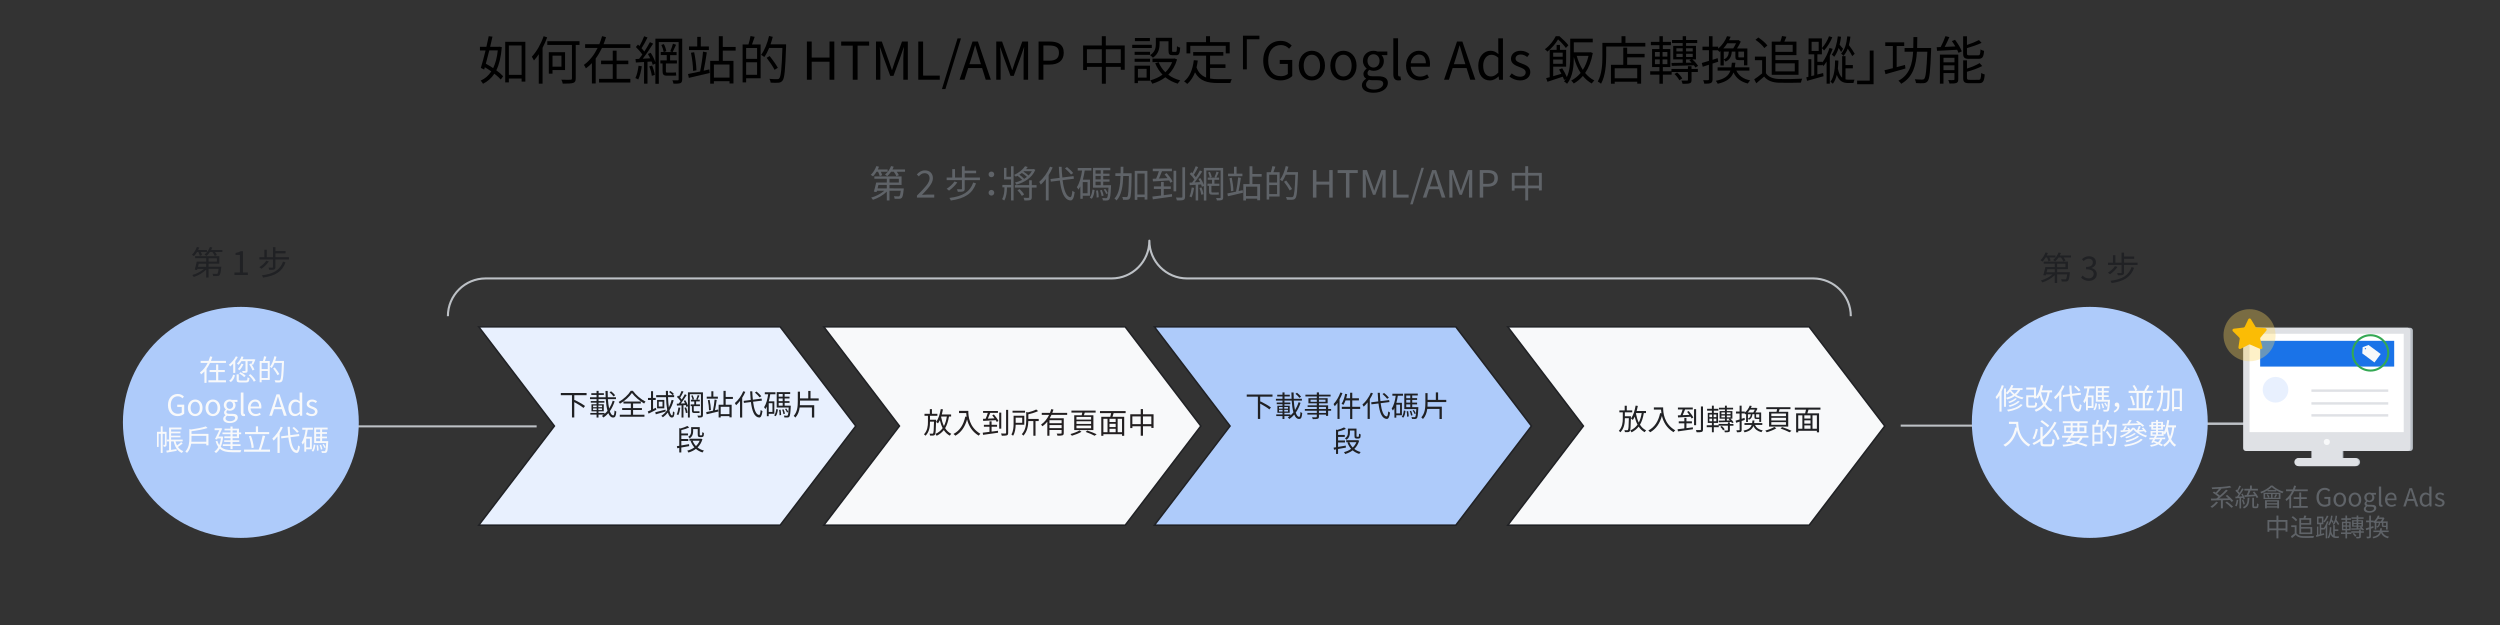 <?xml version="1.0" encoding="utf-8"?>
<!-- Generator: Adobe Illustrator 26.2.1, SVG Export Plug-In . SVG Version: 6.00 Build 0)  -->
<svg version="1.1" xmlns="http://www.w3.org/2000/svg" xmlns:xlink="http://www.w3.org/1999/xlink" x="0px" y="0px"
	 viewBox="0 0 1200 300" style="enable-background:new 0 0 1200 300;" xml:space="preserve">
<rect x="0" y="0" width="1200" height="300" fill="#333333" stroke="none"/>
<style type="text/css">
	.st0{fill:#FFFFFF;}
	.st1{fill-rule:evenodd;clip-rule:evenodd;fill-opacity:0;}
	.st2{fill:none;stroke:#BDC1C6;stroke-linejoin:round;stroke-miterlimit:10;}
	.st3{fill-rule:evenodd;clip-rule:evenodd;fill:#E8F0FE;stroke:#202124;stroke-width:0.75;stroke-miterlimit:10;}
	.st4{fill-rule:evenodd;clip-rule:evenodd;fill:#AECBFA;stroke:#202124;stroke-width:0.75;stroke-miterlimit:10;}
	.st5{fill-rule:evenodd;clip-rule:evenodd;fill:#F8F9FA;stroke:#202124;stroke-width:0.75;stroke-miterlimit:10;}
	.st6{fill:none;stroke:#BDC1C6;stroke-width:1.187;stroke-linejoin:round;stroke-miterlimit:10;}
	.st7{fill:#B9BFC6;enable-background:new    ;}
	.st8{fill:#DFE1E5;enable-background:new    ;}
	.st9{fill:#FFFFFF;enable-background:new    ;}
	.st10{fill:#1A73E8;}
	.st11{fill:#F8F9FA;}
	.st12{fill:#E8F0FE;}
	.st13{fill:#DFE1E5;}
	.st14{opacity:0.35;fill:#FDD663;}
	.st15{fill:#FBBC05;enable-background:new    ;}
	.st16{fill:#4285F4;}
	.st17{fill:none;stroke:#34A853;stroke-linejoin:round;stroke-miterlimit:10;}
	.st18{fill-rule:evenodd;clip-rule:evenodd;fill:#AECBFA;}
	.st19{fill-rule:evenodd;clip-rule:evenodd;fill:#F1F3F4;stroke:#231F20;stroke-miterlimit:10;}
	
		.st20{fill-rule:evenodd;clip-rule:evenodd;fill:none;stroke:#BDC1C6;stroke-width:0.853;stroke-linejoin:round;stroke-miterlimit:10;}
	
		.st21{fill-rule:evenodd;clip-rule:evenodd;fill:none;stroke:#BDC1C6;stroke-width:0.887;stroke-linejoin:round;stroke-miterlimit:10;}
	.st22{fill:none;stroke:#BDC1C6;stroke-width:1.143;stroke-linejoin:round;stroke-miterlimit:10;}
	.st23{fill:#010000;fill-opacity:0;}
	.st24{fill:#202124;}
	.st25{fill:#231F20;}
	.st26{fill:#5F6368;}
	.st27{fill:#3C4043;}
</style>
<g id="html">
</g>
<g id="All_UI">
	<g id="UI_00000087396592707270447080000005549175571653222589_">
	</g>
	<g id="UI_00000021097255112905523100000007338509168541333640_">
		<path class="st1" d="M999.8,191.16h-32.31v0.09h-32.32"/>
		<path class="st2" d="M912.33,204.31h39.07"/>
		<path class="st3" d="M229.8,156.88h144.67l36.31,47.61l-36.31,47.61H229.8l36.31-47.61L229.8,156.88z"/>
		<path class="st4" d="M554.11,156.88h144.67l36.31,47.61l-36.31,47.61H554.11l36.31-47.61L554.11,156.88z"/>
		<path class="st5" d="M723.72,156.88h144.67l36.31,47.61l-36.31,47.61H723.72l36.31-47.61L723.72,156.88z"/>
		<path class="st5" d="M395.42,156.88h144.67l36.31,47.61l-36.31,47.61H395.42l36.31-47.61L395.42,156.88z"/>
		<path class="st2" d="M167.29,204.65h90.3"/>
		<path class="st6" d="M1055.32,203.38h30.03"/>
	</g>
	<g>
		<rect x="1110.03" y="215.46" class="st7" width="14.78" height="5.33"/>
		<path class="st7" d="M1130.89,223.75h-27.08c-1.08,0-1.95-0.87-1.95-1.95l0,0c0-1.08,0.87-1.95,1.95-1.95h27.08
			c1.08,0,1.95,0.87,1.95,1.95l0,0C1132.84,222.88,1131.96,223.75,1130.89,223.75z"/>
		<path class="st7" d="M1156.85,216.48h-77.62c-0.73,0-1.33-0.6-1.33-1.33v-56.5c0-0.73,0.6-1.33,1.33-1.33h77.62
			c0.73,0,1.33,0.6,1.33,1.33v56.5C1158.18,215.89,1157.59,216.48,1156.85,216.48z"/>
		<path class="st8" d="M1155.66,216.48h-77.62c-0.73,0-1.33-0.6-1.33-1.33v-56.5c0-0.73,0.6-1.33,1.33-1.33h77.62
			c0.73,0,1.33,0.6,1.33,1.33v56.5C1156.99,215.89,1156.39,216.48,1155.66,216.48z"/>
		<rect x="1079.78" y="160.21" class="st9" width="74.01" height="47.21"/>
		<rect x="1109.48" y="186.91" class="st8" width="36.88" height="1.18"/>
		<rect x="1109.48" y="193.05" class="st8" width="36.88" height="1.18"/>
		<rect x="1109.48" y="198.79" class="st8" width="36.88" height="1.18"/>
		<rect x="1084.87" y="163.6" class="st10" width="64.34" height="12.36"/>
		<circle class="st11" cx="1116.87" cy="212.14" r="1.47"/>
		<circle class="st12" cx="1092.25" cy="187.08" r="6.16"/>
		<rect x="1109.48" y="215.46" class="st8" width="14.78" height="5.33"/>
		<path class="st13" d="M1130.33,223.75h-27.08c-1.08,0-1.95-0.87-1.95-1.95l0,0c0-1.08,0.87-1.95,1.95-1.95h27.08
			c1.08,0,1.95,0.87,1.95,1.95l0,0C1132.28,222.88,1131.41,223.75,1130.33,223.75z"/>
		<circle class="st14" cx="1079.78" cy="160.91" r="12.5"/>
		<path class="st15" d="M1076.92,157.21l-4.72,0.56c-0.6,0.07-0.85,0.8-0.42,1.23l3.07,3.04c0.16,0.16,0.24,0.39,0.21,0.62
			l-0.61,4.05c-0.09,0.58,0.52,1.02,1.05,0.75l3.94-2.05c0.19-0.1,0.42-0.11,0.62-0.02l4.92,2.13c0.55,0.24,1.14-0.26,0.98-0.85
			l-1.06-4.01c-0.06-0.23-0.01-0.47,0.15-0.65l2.78-3.3c0.38-0.45,0.09-1.14-0.49-1.18l-4.14-0.33c-0.23-0.02-0.44-0.15-0.56-0.35
			l-2.2-3.65c-0.3-0.49-1.02-0.46-1.27,0.06l-1.68,3.55C1077.38,157.03,1077.17,157.18,1076.92,157.21z"/>
		<polygon class="st11" points="1136.89,165.59 1142.74,169.92 1139.74,173.97 1133.89,169.65 1134.07,166.64 		"/>
		<circle class="st16" cx="1135.4" cy="167.35" r="0.33"/>
		<path class="st17" d="M1129.3,169.39L1129.3,169.39c0-4.68,3.82-8.48,8.53-8.48l0,0c4.71,0,8.53,3.79,8.53,8.48l0,0
			c0,4.68-3.82,8.48-8.53,8.48l0,0C1133.12,177.86,1129.3,174.07,1129.3,169.39z"/>
	</g>
	<g id="UI_00000100378805625843409730000009806527743346777484_">
	</g>
	<path class="st18" d="M59,202.75L59,202.75c0-30.62,25.35-55.45,56.61-55.45l0,0c15.01,0,29.41,5.84,40.03,16.24
		c10.62,10.4,16.58,24.5,16.58,39.21l0,0c0,30.62-25.35,55.45-56.61,55.45l0,0C84.34,258.2,59,233.38,59,202.75z"/>
	<path class="st18" d="M946.49,202.75L946.49,202.75c0-30.62,25.35-55.45,56.61-55.45l0,0c15.01,0,29.41,5.84,40.03,16.24
		c10.62,10.4,16.58,24.5,16.58,39.21l0,0c0,30.62-25.35,55.45-56.61,55.45l0,0C971.84,258.2,946.49,233.38,946.49,202.75z"/>
	<path class="st2" d="M214.99,151.78c0-10.01,8.12-18.13,18.13-18.13h300.44c10.01,0,18.13-8.12,18.13-18.13l0,0
		c0,10.01,8.12,18.13,18.13,18.13h300.44l0,0c10.01,0,18.13,8.12,18.13,18.13"/>
</g>
<g id="All_text">
	<g id="Text_00000018213071841833961480000003556691246046733197_">
		<g>
			<path class="st24" d="M275.66,189.69v2.49l0.18-0.21c1.67,0.8,3.87,2.06,4.97,2.9l-0.73,0.94c-0.95-0.78-2.83-1.93-4.43-2.79
				v7.37h-1.11v-10.7h-5.35v-1.04h12.37v1.04H275.66z"/>
			<path class="st24" d="M295.03,192.65c-0.56,1.72-1.33,3.33-2.31,4.71c0.43,1.3,0.99,2.04,1.65,2.04c0.36,0,0.53-0.67,0.62-2.39
				c0.21,0.22,0.57,0.45,0.84,0.53c-0.17,2.21-0.53,2.87-1.55,2.87c-0.99,0-1.74-0.78-2.28-2.1c-0.7,0.81-1.47,1.53-2.34,2.1
				c-0.17-0.24-0.49-0.56-0.74-0.77c0.31-0.18,0.6-0.39,0.88-0.62h-2.52v1.4h-0.92v-1.4h-3v-0.81h3v-0.76h-2.45v-3.4h2.44v-0.76
				h-2.77v-0.79h2.77v-0.88h0.95v0.88h2.82v0.79h-2.82v0.76h2.52v3.4h-2.54v0.76h2.89v0.5c0.52-0.45,1.01-0.95,1.44-1.51
				c-0.43-1.5-0.7-3.45-0.85-5.62h-7.56v-0.88h3.15v-1.12h-2.52v-0.84h2.52v-1.12h0.99v1.12h2.52v0.84h-2.52v1.12h3.38
				c-0.06-0.98-0.08-2-0.08-3.05h1.05c-0.01,1.06,0.01,2.09,0.06,3.05h3.92v0.88h-3.88c0.13,1.74,0.32,3.28,0.6,4.52
				c0.73-1.15,1.32-2.42,1.72-3.77L295.03,192.65z M284.68,195.45h1.72v-0.78h-1.72V195.45z M284.68,196.84h1.72v-0.8h-1.72V196.84z
				 M288.99,194.67h-1.78v0.78h1.78V194.67z M288.99,196.04h-1.78v0.8h1.78V196.04z M294.51,190.28c-0.39-0.55-1.22-1.39-1.93-1.96
				l0.74-0.5c0.71,0.55,1.57,1.34,1.95,1.89L294.51,190.28z"/>
			<path class="st24" d="M303.79,187.61c1.46,2.04,3.89,4.09,6.08,5.17c-0.27,0.27-0.52,0.63-0.69,0.92
				c-2.14-1.25-4.59-3.31-5.85-5.07c-1.12,1.7-3.38,3.77-5.73,5.14c-0.13-0.24-0.42-0.6-0.64-0.83c2.4-1.32,4.72-3.53,5.8-5.34
				H303.79z M303.87,199.08h5.46v0.95H297.5v-0.95h5.31v-2.28h-4.17v-0.92h4.17v-2.19h-3.54v-0.94h8.32v0.94h-3.71v2.19h4.24v0.92
				h-4.24V199.08z"/>
			<path class="st24" d="M315.06,196.65c-1.27,0.66-2.65,1.34-3.73,1.88l-0.41-1.02c0.45-0.18,0.98-0.42,1.57-0.69V192h-1.46v-0.98
				h1.46v-3.24h0.98v3.24h1.27V192h-1.27v4.36c0.42-0.2,0.87-0.42,1.3-0.63L315.06,196.65z M319.54,197.5
				c-1.67,0.49-3.42,0.99-4.75,1.37l-0.28-0.98c1.26-0.28,3.12-0.8,4.93-1.27L319.54,197.5z M323.36,192.14
				c-0.5,1.83-1.18,3.45-2.04,4.83c0.34,1.53,0.76,2.44,1.27,2.44c0.27,0,0.39-0.55,0.45-2c0.21,0.24,0.52,0.43,0.74,0.55
				c-0.15,1.86-0.43,2.45-1.32,2.45c-0.85,0-1.46-0.9-1.89-2.4c-0.69,0.9-1.48,1.65-2.37,2.28c-0.15-0.18-0.55-0.52-0.77-0.69
				c1.13-0.71,2.07-1.67,2.84-2.77c-0.32-1.68-0.5-3.82-0.59-6.19h-4.71v-0.97h4.68c-0.03-0.67-0.04-1.36-0.04-2.04h1.01
				c0,0.7,0,1.39,0.01,2.04h2.2c-0.35-0.42-1.06-1.05-1.67-1.5l0.6-0.52c0.62,0.41,1.36,1.01,1.71,1.44l-0.62,0.57h0.74v0.97h-2.94
				c0.06,1.86,0.2,3.54,0.39,4.92c0.57-1.09,1.01-2.28,1.34-3.6L323.36,192.14z M318.87,191.96V196h-3.47v-4.03H318.87z
				 M318.01,192.8h-1.81v2.35h1.81V192.8z"/>
			<path class="st24" d="M326.55,195.72c-0.2,1.32-0.52,2.66-0.97,3.56c-0.15-0.13-0.57-0.31-0.77-0.38
				c0.43-0.85,0.7-2.12,0.85-3.33L326.55,195.72z M337.4,199.25c0,0.56-0.13,0.84-0.48,1.01c-0.38,0.14-0.97,0.17-1.86,0.15
				c-0.03-0.24-0.17-0.66-0.31-0.91c0.64,0.03,1.26,0.01,1.46,0.01c0.18-0.01,0.24-0.07,0.24-0.27v-10.03h-5.34v11.22h-0.92V195
				l-0.73,0.34c-0.06-0.27-0.15-0.57-0.29-0.9l-1.11,0.07v5.9h-0.92v-5.84l-2.2,0.14l-0.1-0.94l0.97-0.04
				c0.28-0.35,0.57-0.74,0.87-1.16c-0.41-0.63-1.11-1.43-1.74-2.03l0.56-0.66c0.14,0.13,0.28,0.25,0.42,0.39
				c0.46-0.8,0.95-1.86,1.25-2.63l0.91,0.34c-0.48,0.97-1.08,2.1-1.61,2.89c0.29,0.31,0.55,0.62,0.76,0.9
				c0.57-0.87,1.11-1.78,1.5-2.54l0.87,0.41c-0.8,1.28-1.85,2.86-2.8,4.05l2.02-0.1c-0.2-0.41-0.41-0.81-0.63-1.18l0.76-0.31
				c0.52,0.78,1.01,1.79,1.26,2.55v-6.34h7.21V199.25z M329.31,195.53c0.35,0.8,0.66,1.84,0.74,2.52l-0.81,0.24
				c-0.07-0.67-0.35-1.74-0.7-2.54L329.31,195.53z M334.95,197.43c0.2,0,0.57-0.01,0.77-0.06c0.01,0.22,0.06,0.62,0.08,0.84
				c-0.2,0.04-0.52,0.04-0.84,0.04h-1.64c-0.97,0-1.2-0.32-1.2-1.32v-1.98h-0.59v-0.83h1.72v-1.43h-1.61v-0.83h0.78
				c-0.08-0.53-0.34-1.32-0.63-1.91l0.67-0.24c0.32,0.6,0.59,1.4,0.67,1.91l-0.64,0.24h2.2l-0.52-0.2c0.27-0.56,0.59-1.44,0.74-2.04
				l0.84,0.28c-0.31,0.67-0.64,1.43-0.92,1.96h1.06v0.83h-1.75v1.43h1.83v0.83h-2.97v1.99c0,0.36,0.06,0.48,0.31,0.48H334.95z"/>
			<path class="st24" d="M344.7,196.56l0.11,0.97c-1.98,0.46-4.09,0.95-5.62,1.32l-0.22-1.04c0.87-0.17,2.02-0.42,3.25-0.69
				c0.31-1.4,0.66-3.73,0.78-5.34l1.02,0.2c-0.22,1.58-0.56,3.56-0.85,4.93L344.7,196.56z M344.58,191.36h-5.35v-0.97h2.21v-2.59
				h0.97v2.59h2.17V191.36z M340.33,196.96c0-1.32-0.24-3.32-0.56-4.88l0.85-0.15c0.34,1.55,0.59,3.53,0.62,4.88L340.33,196.96z
				 M348.32,191.5v2.77h2.87v6.06h-1.06v-0.6h-4.2v0.66h-0.99v-6.12h2.33v-6.65h1.06v2.9h3.46v0.98H348.32z M350.13,195.25h-4.2
				v3.52h4.2V195.25z"/>
			<path class="st24" d="M357.76,188.1c-0.41,0.98-0.92,1.92-1.5,2.83v9.47h-1.05v-7.97c-0.6,0.78-1.23,1.47-1.88,2.06
				c-0.11-0.25-0.42-0.77-0.6-1.01c1.6-1.36,3.14-3.49,4.05-5.69L357.76,188.1z M361.46,192.83c0.48,3.71,1.39,6.22,2.89,6.36
				c0.41,0.03,0.63-0.8,0.77-2.41c0.21,0.2,0.66,0.45,0.87,0.55c-0.31,2.4-0.87,3.12-1.6,3.08c-2.3-0.17-3.42-3.07-3.95-7.44
				l-3.36,0.42l-0.14-0.98l3.39-0.42c-0.11-1.3-0.21-2.69-0.27-4.15h1.04c0.04,1.41,0.13,2.77,0.27,4.01l4.19-0.53l0.14,0.98
				L361.46,192.83z M364.61,190.73c-0.45-0.63-1.43-1.61-2.25-2.3l0.76-0.5c0.84,0.66,1.83,1.61,2.31,2.24L364.61,190.73z"/>
			<path class="st24" d="M368.98,198.63v1.15h-0.9v-4.62c-0.21,0.43-0.45,0.84-0.7,1.21c-0.1-0.21-0.42-0.7-0.62-0.91
				c1.02-1.5,1.61-3.78,1.96-6.21h-1.62v-0.95h5.11v0.95h-2.49c-0.18,1.18-0.41,2.33-0.7,3.39h2.66v6H368.98z M370.78,193.53h-1.79
				v4.19h1.79V193.53z M371.6,199.36c0.6-0.69,0.88-1.89,1.01-3.04l0.78,0.2c-0.14,1.2-0.39,2.51-1.06,3.26L371.6,199.36z
				 M379.56,194.72c0,0,0,0.29-0.01,0.43c-0.15,3.25-0.32,4.46-0.67,4.86c-0.22,0.27-0.45,0.36-0.83,0.39
				c-0.32,0.03-0.91,0.03-1.54-0.01c-0.01-0.27-0.11-0.64-0.25-0.9c0.59,0.06,1.15,0.07,1.36,0.07c0.22,0,0.32-0.03,0.45-0.15
				c0.22-0.27,0.39-1.25,0.52-3.78h-5.77v-7.41h6.47v0.91h-2.66v1.28h2.34v0.84h-2.34v1.3h2.34v0.84h-2.34v1.33H379.56z
				 M373.76,189.13v1.28h1.93v-1.28H373.76z M375.69,191.25h-1.93v1.3h1.93V191.25z M373.76,194.72h1.93v-1.33h-1.93V194.72z
				 M374.67,196.64c0.17,0.83,0.28,1.88,0.27,2.56l-0.77,0.13c0.03-0.7-0.06-1.77-0.21-2.58L374.67,196.64z M376.11,196.46
				c0.29,0.66,0.56,1.55,0.66,2.13l-0.71,0.21c-0.08-0.59-0.34-1.47-0.62-2.16L376.11,196.46z M377.77,198.01
				c-0.17-0.46-0.57-1.16-0.94-1.68l0.57-0.24c0.39,0.5,0.78,1.19,0.97,1.62L377.77,198.01z"/>
			<path class="st24" d="M384.01,192.62c0,0.63-0.01,1.26-0.06,1.89h6.88v5.9h-1.11v-4.83h-5.88c-0.22,1.75-0.77,3.45-2.06,4.86
				c-0.17-0.25-0.56-0.63-0.8-0.81c1.76-1.98,1.96-4.55,1.96-6.99V188h1.06v3.24h3.96v-3.59h1.09v3.59h3.92v1.05h-8.98V192.62z"/>
			<path class="st24" d="M327.03,214.81v2.38h-0.98V215l-0.97,0.17l-0.18-1.01l1.15-0.18v-8.5l0.56,0.2
				c1.25-0.34,2.55-0.8,3.31-1.23l0.9,0.74c-1.04,0.5-2.47,0.94-3.78,1.26v1.61h3.22V209h-3.22v1.71h3.33v0.97h-3.33v2.13
				c1.15-0.18,2.44-0.41,3.7-0.63l0.06,0.97L327.03,214.81z M337.17,210.82c-0.49,1.65-1.3,2.96-2.34,3.96
				c0.85,0.69,1.88,1.19,3.07,1.51c-0.25,0.2-0.55,0.62-0.69,0.9c-1.22-0.38-2.28-0.95-3.17-1.72c-1.06,0.8-2.28,1.37-3.6,1.76
				c-0.11-0.27-0.36-0.69-0.57-0.91c1.25-0.32,2.44-0.84,3.43-1.58c-0.76-0.84-1.34-1.86-1.78-3.01l0.69-0.18h-1.26v-0.95h5.37
				l0.2-0.04L337.17,210.82z M332.71,207.01c0,1.13-0.28,2.51-1.68,3.39c-0.13-0.2-0.5-0.57-0.7-0.71c1.25-0.77,1.42-1.78,1.42-2.7
				v-1.97h4.13v3.43c0,0.27,0.01,0.41,0.08,0.46c0.06,0.04,0.13,0.06,0.22,0.06h0.41c0.11,0,0.24-0.01,0.29-0.04
				c0.07-0.04,0.13-0.14,0.15-0.31c0.03-0.21,0.06-0.63,0.06-1.19c0.18,0.15,0.53,0.32,0.8,0.39c-0.03,0.55-0.07,1.18-0.14,1.4
				c-0.08,0.24-0.22,0.38-0.42,0.46c-0.15,0.1-0.43,0.14-0.66,0.14h-0.71c-0.25,0-0.59-0.07-0.77-0.25
				c-0.2-0.17-0.28-0.41-0.28-1.18v-2.45h-2.2V207.01z M332.45,211.55c0.38,0.97,0.92,1.83,1.62,2.56c0.74-0.71,1.34-1.55,1.76-2.56
				H332.45z"/>
		</g>
		<g>
			<path class="st25" d="M449.33,201.46c0,0,0,0.32-0.01,0.46c-0.1,4.65-0.2,6.23-0.55,6.71c-0.22,0.31-0.46,0.41-0.84,0.45
				c-0.32,0.03-0.91,0.03-1.51,0c-0.01-0.28-0.11-0.69-0.27-0.94c0.57,0.04,1.09,0.04,1.32,0.04c0.21,0.01,0.31-0.03,0.42-0.18
				c0.25-0.34,0.35-1.71,0.43-5.6h-1.92v0.1c0,2.31-0.27,4.68-2.13,6.64c-0.17-0.21-0.5-0.49-0.76-0.67c1.69-1.79,1.9-4.01,1.9-5.98
				v-2.9h-1.65v-0.95h2.56v-2.24h1.01v2.24h2.61v0.95h-3.54v1.88H449.33z M455.51,199.93c-0.38,2.25-0.95,4.09-1.85,5.59
				c0.76,1.19,1.74,2.14,2.97,2.72c-0.24,0.2-0.57,0.6-0.71,0.88c-1.19-0.62-2.13-1.54-2.89-2.69c-0.87,1.13-1.99,2.03-3.42,2.75
				c-0.11-0.22-0.42-0.69-0.6-0.9c1.5-0.67,2.63-1.6,3.47-2.79c-0.59-1.12-1.02-2.39-1.37-3.81c-0.27,0.57-0.55,1.09-0.87,1.55
				c-0.18-0.18-0.64-0.52-0.9-0.69c1.11-1.47,1.82-3.8,2.23-6.19l1.06,0.15c-0.15,0.84-0.34,1.67-0.56,2.45h4.47v0.97H455.51z
				 M451.8,199.93c-0.03,0.07-0.06,0.14-0.07,0.2c0.29,1.61,0.74,3.1,1.36,4.37c0.67-1.26,1.11-2.77,1.4-4.57H451.8z"/>
			<path class="st25" d="M464.79,197.22c0,2.48,0.32,7.76,5.81,11.02c-0.24,0.17-0.66,0.62-0.84,0.87c-3.45-2.09-4.93-5.15-5.56-7.8
				c-1.04,3.63-2.8,6.18-5.59,7.82c-0.2-0.21-0.66-0.64-0.94-0.83c3.1-1.61,4.82-4.43,5.67-8.35l0.62,0.1
				c-0.1-0.64-0.15-1.26-0.18-1.79h-3.45v-1.04H464.79z"/>
			<path class="st25" d="M479.04,206.77l0.03,0.94c-2.6,0.38-5.34,0.76-7.19,1.02l-0.17-1.04c0.88-0.1,2-0.24,3.24-0.39v-2.45h-2.68
				v-0.95h2.68v-1.67h1.01v1.67h2.63v0.95h-2.63v2.33L479.04,206.77z M477.05,198.94c0.84,0.97,1.82,2.27,2.21,3.12l-0.81,0.49
				c-0.13-0.25-0.28-0.55-0.48-0.87c-2.2,0.15-4.45,0.27-6.05,0.36l-0.08-1l1.27-0.06c0.38-0.83,0.77-1.92,1.04-2.79h-2.28v-0.92
				h7.14v0.92h-3.7c-0.35,0.88-0.76,1.92-1.15,2.75c0.99-0.04,2.1-0.08,3.22-0.14c-0.35-0.5-0.74-1.01-1.11-1.44L477.05,198.94z
				 M480.61,205.75h-0.99v-7.7h0.99V205.75z M483.92,196.75v11c0,0.71-0.17,1.04-0.63,1.22c-0.46,0.17-1.29,0.18-2.42,0.18
				c-0.06-0.28-0.21-0.77-0.35-1.08c0.91,0.04,1.79,0.03,2.06,0.03c0.25-0.01,0.34-0.08,0.34-0.35v-11H483.92z"/>
			<path class="st25" d="M487.52,203.88c-0.04,1.69-0.28,3.82-1.25,5.28c-0.15-0.17-0.59-0.5-0.8-0.63
				c0.95-1.51,1.05-3.64,1.05-5.22v-3.77h5.14v4.34H487.52z M492.02,198.09h-6v-0.94h6V198.09z M487.52,200.49v2.44h3.14v-2.44
				H487.52z M498.59,202.1h-1.54v7.05h-1.04v-7.05h-2.41c-0.06,2.19-0.48,5-2.37,7.02c-0.15-0.22-0.52-0.57-0.77-0.7
				c1.93-2.06,2.13-4.85,2.13-6.96v-3.71l0.83,0.21c1.48-0.38,3.05-0.9,3.96-1.41l0.92,0.77c-1.26,0.62-3.05,1.15-4.69,1.54v2.24
				h4.97V202.1z"/>
			<path class="st25" d="M504.7,199.15c-0.27,0.55-0.55,1.11-0.85,1.62h6.75v7.07c0,0.63-0.14,0.94-0.59,1.11
				c-0.46,0.17-1.25,0.18-2.44,0.18c-0.04-0.31-0.2-0.73-0.34-1.02c0.92,0.04,1.76,0.03,2.02,0.03c0.24-0.01,0.32-0.08,0.32-0.29
				v-1.46h-5.84v2.76h-1.02v-6.74c-0.67,0.83-1.44,1.58-2.33,2.2c-0.14-0.22-0.46-0.6-0.67-0.8c1.68-1.13,2.96-2.82,3.85-4.66h-3.52
				v-0.98H504c0.24-0.6,0.45-1.21,0.62-1.81l1.04,0.25c-0.17,0.52-0.34,1.05-0.55,1.56h7.13v0.98H504.7z M509.58,201.71h-5.84v1.41
				h5.84V201.71z M509.58,205.49v-1.47h-5.84v1.47H509.58z"/>
			<path class="st25" d="M519.11,207.26c-1.22,0.73-3.1,1.47-4.59,1.89c-0.17-0.22-0.48-0.59-0.71-0.81c1.5-0.39,3.4-1.12,4.37-1.76
				L519.11,207.26z M519.21,199.32c0.11-0.39,0.22-0.85,0.29-1.27h-5.21v-0.95h11.61v0.95h-5.21c-0.13,0.43-0.27,0.88-0.41,1.27
				h4.55v7.1h-9.2v-7.1H519.21z M523.73,200.14h-7.03v1.27h7.03V200.14z M523.73,202.2h-7.03v1.29h7.03V202.2z M523.73,204.29h-7.03
				v1.29h7.03V204.29z M521.88,206.64c1.64,0.55,3.42,1.26,4.51,1.81l-0.97,0.71c-0.99-0.55-2.65-1.27-4.29-1.83L521.88,206.64z"/>
			<path class="st25" d="M534.55,198.3c-0.17,0.59-0.36,1.22-0.55,1.75h5.62v9.12h-1.05v-0.74h-8.95v0.74h-1.01v-9.12h4.33
				c0.15-0.53,0.29-1.18,0.41-1.75h-5.36v-1h12.31v1H534.55z M529.62,207.46h1.99v-6.44h-1.99V207.46z M535.52,201.01h-2.96v1.54
				h2.96V201.01z M535.52,203.41h-2.96v1.57h2.96V203.41z M532.56,207.46h2.96v-1.62h-2.96V207.46z M538.57,201.01h-2.1v6.44h2.1
				V201.01z"/>
			<path class="st25" d="M553.71,198.85v6.56h-1.06v-0.8h-4.02v4.54h-1.08v-4.54h-4.01v0.87h-1.02v-6.63h5.03v-2.49h1.08v2.49
				H553.71z M547.54,203.59v-3.71h-4.01v3.71H547.54z M552.64,203.59v-3.71h-4.02v3.71H552.64z"/>
		</g>
		<g>
			<path class="st24" d="M782.86,199.8c0,0,0,0.32-0.01,0.46c-0.1,4.65-0.2,6.23-0.55,6.71c-0.22,0.31-0.46,0.41-0.84,0.45
				c-0.32,0.03-0.91,0.03-1.51,0c-0.01-0.28-0.11-0.69-0.27-0.94c0.57,0.04,1.09,0.04,1.32,0.04c0.21,0.01,0.31-0.03,0.42-0.18
				c0.25-0.34,0.35-1.71,0.43-5.6h-1.92v0.1c0,2.31-0.27,4.68-2.13,6.64c-0.17-0.21-0.5-0.49-0.76-0.67c1.69-1.79,1.9-4.01,1.9-5.98
				v-2.9h-1.65v-0.95h2.56v-2.24h1.01v2.24h2.61v0.95h-3.54v1.88H782.86z M789.04,198.27c-0.38,2.25-0.95,4.09-1.85,5.59
				c0.76,1.19,1.74,2.14,2.97,2.72c-0.24,0.2-0.57,0.6-0.71,0.88c-1.19-0.62-2.13-1.54-2.89-2.69c-0.87,1.13-1.99,2.03-3.42,2.75
				c-0.11-0.22-0.42-0.69-0.6-0.9c1.5-0.67,2.63-1.6,3.47-2.79c-0.59-1.12-1.02-2.39-1.37-3.81c-0.27,0.57-0.55,1.09-0.87,1.55
				c-0.18-0.18-0.64-0.52-0.9-0.69c1.11-1.47,1.82-3.8,2.23-6.19l1.07,0.15c-0.15,0.84-0.34,1.67-0.56,2.45h4.47v0.97H789.04z
				 M785.32,198.27c-0.03,0.07-0.06,0.14-0.07,0.2c0.29,1.61,0.74,3.1,1.36,4.37c0.67-1.26,1.11-2.77,1.4-4.57H785.32z"/>
			<path class="st24" d="M798.31,195.56c0,2.48,0.32,7.76,5.81,11.02c-0.24,0.17-0.66,0.62-0.84,0.87c-3.45-2.09-4.93-5.15-5.56-7.8
				c-1.04,3.63-2.8,6.18-5.59,7.82c-0.2-0.21-0.66-0.64-0.94-0.83c3.09-1.61,4.82-4.43,5.67-8.35l0.62,0.1
				c-0.1-0.64-0.15-1.26-0.18-1.79h-3.45v-1.04H798.31z"/>
			<path class="st24" d="M812.57,205.11l0.03,0.94c-2.61,0.38-5.34,0.76-7.19,1.02l-0.17-1.04c0.88-0.1,2-0.24,3.24-0.39v-2.45
				h-2.68v-0.95h2.68v-1.67h1.01v1.67h2.63v0.95h-2.63v2.33L812.57,205.11z M810.58,197.28c0.84,0.97,1.82,2.27,2.21,3.12
				l-0.81,0.49c-0.13-0.25-0.28-0.55-0.48-0.87c-2.2,0.15-4.45,0.27-6.05,0.36l-0.08-1l1.27-0.06c0.38-0.83,0.77-1.92,1.04-2.79
				h-2.28v-0.92h7.14v0.92h-3.7c-0.35,0.88-0.76,1.92-1.15,2.75c0.99-0.04,2.1-0.08,3.22-0.14c-0.35-0.5-0.74-1.01-1.11-1.44
				L810.58,197.28z M814.14,204.09h-1v-7.7h1V204.09z M817.44,195.1v11c0,0.71-0.17,1.04-0.63,1.22c-0.46,0.17-1.29,0.18-2.42,0.18
				c-0.06-0.28-0.21-0.77-0.35-1.08c0.91,0.04,1.79,0.03,2.06,0.03c0.25-0.01,0.34-0.08,0.34-0.35v-11H817.44z"/>
			<path class="st24" d="M830.35,203.51h1.7v0.83h-1.7v2.14c0,0.5-0.11,0.76-0.49,0.88c-0.41,0.15-1.01,0.15-1.93,0.15
				c-0.04-0.27-0.18-0.62-0.31-0.87c0.7,0.03,1.33,0.03,1.53,0.01c0.2-0.01,0.24-0.04,0.24-0.2v-2.13H825v0.73h-2.37v2.44h-0.92
				v-2.44h-2.48v-0.92h2.48v-1.13h-1.97v-4.83h1.97v-1.04h-2.3v-0.91h2.3v-1.51h0.92v1.51h2.17v0.91h-2.17v1.04h2.02v4.83h-2.02
				v1.13h2.31v-0.63h4.44v-0.74h0.97V203.51z M820.5,200.21h1.3v-1.25h-1.3V200.21z M820.5,202.22h1.3v-1.27h-1.3V202.22z
				 M823.85,198.96h-1.3v1.25h1.3V198.96z M823.85,200.95h-1.3v1.27h1.3V200.95z M824.96,201.9c0.81-0.01,1.86-0.01,3.01-0.04v-0.91
				h-2.55v-3.64h2.55v-0.76h-2.87v-0.83h2.87v-1.01h0.91v1.01h3v0.83h-3v0.76h2.66v3.64h-0.98c0.63,0.53,1.25,1.25,1.57,1.74
				l-0.73,0.45c-0.1-0.17-0.24-0.38-0.41-0.59c-2.2,0.07-4.43,0.13-5.97,0.15L824.96,201.9z M826.47,204.47
				c0.56,0.46,1.12,1.13,1.39,1.61l-0.77,0.5c-0.25-0.5-0.8-1.22-1.32-1.7L826.47,204.47z M826.27,198.81h1.7v-0.85h-1.7V198.81z
				 M827.97,200.31v-0.87h-1.7v0.87H827.97z M828.88,197.95v0.85h1.79v-0.85H828.88z M830.67,199.44h-1.79v0.87h1.79V199.44z
				 M828.88,201.85l1.5-0.03c-0.2-0.21-0.41-0.43-0.62-0.62l0.49-0.25h-1.37V201.85z"/>
			<path class="st24" d="M835.99,202.07v4.22c0,0.57-0.13,0.85-0.48,1.02c-0.34,0.15-0.87,0.2-1.74,0.18
				c-0.04-0.24-0.17-0.67-0.31-0.95c0.6,0.01,1.15,0.01,1.32,0c0.17,0,0.24-0.04,0.24-0.25v-3.91l-1.67,0.55l-0.27-1.01
				c0.53-0.14,1.2-0.35,1.93-0.57v-2.87h-1.75v-0.95h1.75v-2.8h0.97v2.8h1.5v0.53c1.22-0.99,2-2.28,2.39-3.35l0.98,0.15
				c-0.13,0.31-0.27,0.62-0.42,0.92h2.34l0.15-0.06l0.66,0.43c-0.25,0.6-0.64,1.27-1.01,1.83h2.79v4.55h-0.91v-1.42h-0.14h-1.16
				c-0.83,0-1.02-0.18-1.02-0.97v-1.32h-0.97c-0.11,1.33-0.5,2.17-1.69,2.69c-0.08-0.18-0.29-0.45-0.46-0.57v1.61h-0.88v-3.87
				c-0.08,0.08-0.18,0.15-0.27,0.22c-0.11-0.15-0.29-0.32-0.46-0.46h-1.42v2.58c0.46-0.14,0.92-0.29,1.39-0.45l0.14,0.97
				L835.99,202.07z M842.39,203.98c0.66,1.37,1.88,2.27,3.73,2.62c-0.24,0.2-0.49,0.6-0.63,0.85c-1.89-0.46-3.14-1.43-3.87-2.97
				c-0.57,1.49-1.75,2.47-4.24,3.04c-0.08-0.22-0.32-0.6-0.52-0.8c2.41-0.49,3.46-1.36,3.94-2.75h-3.45v-0.88h3.68
				c0.07-0.38,0.11-0.8,0.15-1.25h0.95c-0.04,0.45-0.08,0.85-0.15,1.25h3.92v0.88H842.39z M839.95,196.62
				c-0.29,0.48-0.66,0.94-1.06,1.37h2.68c0.25-0.39,0.53-0.91,0.74-1.37H839.95z M839.01,200.95c0.97-0.41,1.27-1.04,1.37-2.1h-1.37
				V200.95z M844.46,198.85h-1.53v1.32c0,0.22,0.03,0.25,0.32,0.25h0.92c0.2,0,0.25-0.01,0.28-0.1V198.85z"/>
			<path class="st24" d="M852.63,205.6c-1.22,0.73-3.1,1.47-4.59,1.89c-0.17-0.22-0.48-0.59-0.71-0.81c1.5-0.39,3.4-1.12,4.37-1.76
				L852.63,205.6z M852.73,197.66c0.11-0.39,0.22-0.85,0.29-1.27h-5.21v-0.95h11.61v0.95h-5.21c-0.13,0.43-0.27,0.88-0.41,1.27h4.55
				v7.1h-9.2v-7.1H852.73z M857.26,198.48h-7.03v1.27h7.03V198.48z M857.26,200.54h-7.03v1.29h7.03V200.54z M857.26,202.63h-7.03
				v1.29h7.03V202.63z M855.41,204.98c1.64,0.55,3.42,1.26,4.51,1.81l-0.97,0.71c-0.99-0.55-2.65-1.27-4.29-1.83L855.41,204.98z"/>
			<path class="st24" d="M868.08,196.64c-0.17,0.59-0.36,1.22-0.55,1.75h5.62v9.12h-1.05v-0.74h-8.95v0.74h-1.01v-9.12h4.33
				c0.15-0.53,0.29-1.18,0.41-1.75h-5.37v-1h12.31v1H868.08z M863.15,205.8h1.99v-6.44h-1.99V205.8z M869.04,199.35h-2.96v1.54h2.96
				V199.35z M869.04,201.75h-2.96v1.57h2.96V201.75z M866.09,205.8h2.96v-1.62h-2.96V205.8z M872.1,199.35H870v6.44h2.1V199.35z"/>
		</g>
		<g>
			<path d="M240.87,22.63c-0.38,4.72-1.27,8.35-2.65,11.12c1.35,0.97,2.5,1.97,3.27,2.85l-1.1,1.58c-0.75-0.85-1.82-1.83-3.1-2.82
				c-1.42,2.2-3.25,3.75-5.45,4.85c-0.25-0.45-0.73-1.15-1.12-1.52c2.05-0.9,3.75-2.35,5.1-4.42c-1-0.7-2.07-1.4-3.1-2l-0.32,1.12
				l-1.6-0.8c0.67-2.15,1.5-5.22,2.27-8.37h-2.7v-1.75h3.1c0.42-1.8,0.82-3.55,1.12-5.1l1.8,0.22c-0.32,1.5-0.72,3.17-1.12,4.87
				h4.12l0.35-0.05L240.87,22.63z M234.85,24.21c-0.55,2.22-1.12,4.42-1.65,6.37c1.15,0.62,2.35,1.35,3.52,2.12
				c1.1-2.25,1.85-5.05,2.22-8.5H234.85z M252.17,20.06v19.12h-1.8v-1.5h-6.12v1.87h-1.75v-19.5H252.17z M250.37,35.93V21.81h-6.12
				v14.12H250.37z"/>
			<path d="M262.65,17.93c-0.62,1.67-1.37,3.4-2.22,5.02v17.2h-1.82V26.01c-0.72,1.15-1.52,2.15-2.32,3.02
				c-0.18-0.42-0.73-1.4-1.02-1.8c2.27-2.42,4.4-6.12,5.67-9.85L262.65,17.93z M278.17,21.58h-1.82v16.05
				c0,1.32-0.35,1.87-1.22,2.17c-0.92,0.3-2.57,0.35-5,0.35c-0.07-0.53-0.4-1.38-0.67-1.9c2,0.08,3.82,0.05,4.37,0.03
				c0.52-0.03,0.7-0.15,0.7-0.65V21.58H262.7v-1.8h15.47V21.58z M265.2,33.65v1.72h-1.77v-10.3h7.8v8.57H265.2z M265.2,26.73v5.27
				h4.3v-5.27H265.2z"/>
			<path d="M302.57,21.23v1.77h-13.62c-0.87,1.8-1.85,3.5-3.02,5.1v11.97h-1.82v-9.77c-0.88,0.95-1.85,1.77-2.9,2.52
				c-0.17-0.5-0.65-1.28-0.95-1.67c2.85-2.02,5.05-4.97,6.6-8.15h-6v-1.77h6.82c0.52-1.27,0.97-2.6,1.32-3.87l1.9,0.47
				c-0.33,1.12-0.75,2.27-1.2,3.4H302.57z M295.97,37.85h6.6v1.75h-15.02v-1.75h6.57v-7.02h-5.6v-1.75h5.6v-4.77h1.85v4.77h5.62
				v1.75h-5.62V37.85z"/>
			<path d="M308.07,31.81c-0.35,2.35-0.92,4.75-1.72,6.35c-0.27-0.22-1.02-0.55-1.37-0.67c0.77-1.52,1.25-3.77,1.52-5.95
				L308.07,31.81z M327.44,38.1c0,1-0.22,1.5-0.85,1.8c-0.67,0.25-1.72,0.3-3.32,0.27c-0.05-0.42-0.3-1.17-0.55-1.62
				c1.15,0.05,2.25,0.02,2.6,0.02c0.33-0.02,0.43-0.12,0.43-0.47v-17.9h-9.52v20.02h-1.65v-9.7l-1.3,0.6
				c-0.1-0.47-0.27-1.02-0.52-1.6l-1.97,0.12v10.52h-1.65V29.76l-3.92,0.25l-0.17-1.67l1.72-0.08c0.5-0.62,1.02-1.33,1.55-2.07
				c-0.73-1.12-1.97-2.55-3.1-3.62l1-1.17c0.25,0.22,0.5,0.45,0.75,0.7c0.82-1.42,1.7-3.32,2.22-4.7l1.62,0.6
				c-0.85,1.72-1.92,3.75-2.87,5.15c0.52,0.55,0.97,1.1,1.35,1.6c1.02-1.55,1.97-3.17,2.67-4.52l1.55,0.72
				c-1.42,2.27-3.3,5.1-5,7.22l3.6-0.18c-0.35-0.72-0.72-1.45-1.12-2.1l1.35-0.55c0.92,1.4,1.8,3.2,2.25,4.55V18.56h12.87V38.1z
				 M313,31.48c0.62,1.42,1.17,3.27,1.32,4.5l-1.45,0.42c-0.12-1.2-0.62-3.1-1.25-4.52L313,31.48z M323.07,34.85
				c0.35,0,1.02-0.03,1.37-0.1c0.02,0.4,0.1,1.1,0.15,1.5c-0.35,0.08-0.92,0.08-1.5,0.08h-2.92c-1.72,0-2.15-0.58-2.15-2.35v-3.52
				h-1.05v-1.47h3.07v-2.55h-2.87v-1.47h1.4c-0.15-0.95-0.6-2.35-1.12-3.4l1.2-0.42c0.58,1.07,1.05,2.5,1.2,3.4l-1.15,0.43h3.92
				l-0.92-0.35c0.48-1,1.05-2.57,1.32-3.65l1.5,0.5c-0.55,1.2-1.15,2.55-1.65,3.5h1.9v1.47h-3.12v2.55h3.27v1.47h-5.3V34
				c0,0.65,0.1,0.85,0.55,0.85H323.07z"/>
			<path d="M340.47,33.31l0.2,1.72c-3.52,0.82-7.3,1.7-10.02,2.35l-0.4-1.85c1.55-0.3,3.6-0.75,5.8-1.22
				c0.55-2.5,1.17-6.65,1.4-9.52l1.82,0.35c-0.4,2.82-1,6.35-1.52,8.8L340.47,33.31z M340.27,24.03h-9.55v-1.72h3.95v-4.62h1.72
				v4.62h3.87V24.03z M332.67,34.03c0-2.35-0.42-5.92-1-8.7l1.52-0.27c0.6,2.77,1.05,6.3,1.1,8.7L332.67,34.03z M346.94,24.28v4.95
				h5.12v10.82h-1.9v-1.07h-7.5v1.17h-1.77V29.23h4.15V17.36h1.9v5.17h6.17v1.75H346.94z M350.17,30.98h-7.5v6.27h7.5V30.98z"/>
			<path d="M362.25,17.68c-0.42,1.22-0.87,2.6-1.3,3.67h4.15v16.22h-6.95v1.97h-1.7v-18.2h2.8c0.38-1.2,0.82-2.87,1-4.05
				L362.25,17.68z M363.4,23.03h-5.25v5.22h5.25V23.03z M363.4,35.9v-6h-5.25v6H363.4z M377.32,22.23
				c-0.4,11.4-0.72,15.25-1.72,16.47c-0.55,0.7-1.12,0.92-1.97,1c-0.88,0.1-2.3,0.05-3.7-0.03c-0.05-0.55-0.27-1.3-0.62-1.82
				c1.62,0.15,3.12,0.15,3.7,0.15c0.5,0,0.77-0.05,1.02-0.37c0.82-0.88,1.2-4.67,1.52-14.62h-6.35c-0.7,1.67-1.48,3.2-2.35,4.37
				c-0.33-0.3-1.12-0.8-1.52-1.05c1.67-2.2,3.02-5.65,3.82-9.07l1.77,0.42c-0.3,1.22-0.65,2.42-1.07,3.6h7.47V22.23z M371.79,33.51
				c-0.75-1.5-2.42-3.97-3.8-5.77l1.45-0.85c1.4,1.77,3.12,4.17,3.92,5.65L371.79,33.51z"/>
			<path d="M387.3,19.93h2.32v7.7h8.55v-7.7h2.3v18.35h-2.3v-8.65h-8.55v8.65h-2.32V19.93z"/>
			<path d="M409.32,21.91h-5.55v-1.97h13.42v1.97h-5.55v16.37h-2.32V21.91z"/>
			<path d="M420.47,19.93h2.8l3.52,9.82c0.42,1.27,0.85,2.55,1.3,3.82h0.12c0.42-1.27,0.82-2.55,1.25-3.82l3.5-9.82h2.8v18.35h-2.17
				V28.13c0-1.57,0.17-3.8,0.3-5.4h-0.1l-1.45,4.17l-3.47,9.52h-1.55l-3.47-9.52l-1.45-4.17h-0.1c0.1,1.6,0.27,3.82,0.27,5.4v10.15
				h-2.1V19.93z"/>
			<path d="M440.77,19.93h2.32V36.3h8v1.97h-10.32V19.93z"/>
			<path d="M459.62,18.43h1.65l-7.47,24.32h-1.67L459.62,18.43z"/>
			<path d="M466.82,19.93h2.57l6.22,18.35h-2.45l-1.75-5.6h-6.7l-1.77,5.6h-2.35L466.82,19.93z M465.3,30.83h5.55l-0.87-2.8
				c-0.67-2.08-1.25-4.07-1.85-6.2h-0.1c-0.57,2.15-1.17,4.12-1.82,6.2L465.3,30.83z"/>
			<path d="M478.2,19.93h2.8l3.52,9.82c0.42,1.27,0.85,2.55,1.3,3.82h0.12c0.42-1.27,0.82-2.55,1.25-3.82l3.5-9.82h2.8v18.35h-2.17
				V28.13c0-1.57,0.17-3.8,0.3-5.4h-0.1l-1.45,4.17l-3.47,9.52h-1.55l-3.47-9.52l-1.45-4.17h-0.1c0.1,1.6,0.27,3.82,0.27,5.4v10.15
				h-2.1V19.93z"/>
			<path d="M498.5,19.93h5.25c4.1,0,6.85,1.4,6.85,5.4c0,3.87-2.72,5.67-6.75,5.67h-3.02v7.27h-2.32V19.93z M503.55,29.13
				c3.22,0,4.75-1.17,4.75-3.8c0-2.65-1.62-3.5-4.85-3.5h-2.62v7.3H503.55z"/>
			<path d="M539.87,21.81v11.7h-1.9v-1.42h-7.17v8.1h-1.92v-8.1h-7.15v1.55h-1.83V21.81h8.97v-4.45h1.92v4.45H539.87z M528.87,30.26
				v-6.62h-7.15v6.62H528.87z M537.97,30.26v-6.62h-7.17v6.62H537.97z"/>
			<path d="M552.87,23.03h-9.42v-1.52h9.42V23.03z M552,38.75h-5.8v1.15h-1.62v-8.37H552V38.75z M544.62,24.88h7.4v1.47h-7.4V24.88z
				 M544.62,28.18h7.4v1.5h-7.4V28.18z M551.95,19.73h-7.2v-1.5h7.2V19.73z M546.2,33.06v4.2h4.17v-4.2H546.2z M556.59,21.18
				c0,2.15-0.55,4.77-3.2,6.52c-0.27-0.33-0.97-0.97-1.35-1.22c2.4-1.52,2.77-3.6,2.77-5.32v-3h7.8v6.1c0,0.55,0.08,0.65,0.48,0.65
				h1.25c0.45,0,0.55-0.32,0.6-2.72c0.35,0.3,1.07,0.57,1.55,0.67c-0.15,2.92-0.6,3.65-1.92,3.65h-1.72c-1.53,0-1.97-0.47-1.97-2.25
				v-4.45h-4.27V21.18z M564.99,28.51c-0.85,3.07-2.32,5.5-4.22,7.37c1.62,1.22,3.55,2.15,5.75,2.7c-0.4,0.38-0.95,1.12-1.2,1.58
				c-2.27-0.68-4.25-1.7-5.95-3.07c-1.85,1.42-4,2.42-6.27,3.1c-0.17-0.45-0.65-1.25-1-1.62c2.12-0.55,4.15-1.45,5.9-2.75
				c-1.47-1.52-2.65-3.35-3.5-5.45l1.65-0.5c0.72,1.82,1.82,3.45,3.22,4.82c1.4-1.32,2.52-2.95,3.27-4.87h-9.45v-1.7h10.27
				l0.32-0.07L564.99,28.51z"/>
			<path d="M580.82,37.7c1.22,0.23,2.6,0.3,4.05,0.3c0.9,0,5.2,0,6.4-0.02c-0.3,0.45-0.62,1.32-0.7,1.87h-5.8
				c-5.17,0-8.9-0.9-11.17-5.12c-0.88,2.3-2.1,4.15-3.72,5.57c-0.3-0.33-1.08-0.97-1.52-1.25c2.77-2.15,4.12-5.7,4.67-10.17
				l1.9,0.17c-0.15,1.17-0.35,2.27-0.6,3.32c0.95,2.62,2.55,4.05,4.6,4.82V26.73h-6.2v-1.75h14.47v1.75h-6.37v4.15h7.4v1.72h-7.4
				V37.7z M571.35,25.63h-1.83v-5.4h9.37v-2.85h1.92v2.85h9.45v5.4h-1.9v-3.65h-17.02V25.63z"/>
			<path d="M604.52,17.13v1.72h-6.05v14.45h-1.85V17.13H604.52z"/>
			<path d="M606.35,29.13c0-5.92,3.55-9.52,8.4-9.52c2.55,0,4.22,1.15,5.27,2.27l-1.25,1.5c-0.92-0.97-2.1-1.75-3.97-1.75
				c-3.67,0-6.07,2.85-6.07,7.42c0,4.62,2.17,7.52,6.12,7.52c1.3,0,2.57-0.4,3.3-1.08v-4.8h-3.87v-1.92h6v7.7
				c-1.17,1.22-3.2,2.12-5.67,2.12C609.8,38.6,606.35,35.08,606.35,29.13z"/>
			<path d="M623.4,31.51c0-4.52,2.97-7.15,6.3-7.15s6.3,2.62,6.3,7.15c0,4.5-2.97,7.1-6.3,7.1S623.4,36,623.4,31.51z M633.64,31.51
				c0-3.12-1.6-5.25-3.95-5.25s-3.92,2.12-3.92,5.25s1.57,5.2,3.92,5.2S633.64,34.63,633.64,31.51z"/>
			<path d="M638.55,31.51c0-4.52,2.97-7.15,6.3-7.15s6.3,2.62,6.3,7.15c0,4.5-2.97,7.1-6.3,7.1S638.55,36,638.55,31.51z
				 M648.79,31.51c0-3.12-1.6-5.25-3.95-5.25s-3.92,2.12-3.92,5.25s1.57,5.2,3.92,5.2S648.79,34.63,648.79,31.51z"/>
			<path d="M653.7,40.88c0-1.15,0.73-2.25,2-3.07v-0.1c-0.72-0.42-1.25-1.15-1.25-2.22c0-1.12,0.83-2.03,1.52-2.52v-0.1
				c-0.9-0.72-1.77-2.02-1.77-3.65c0-2.97,2.35-4.85,5.1-4.85c0.75,0,1.42,0.17,1.9,0.35h4.72v1.75h-2.77
				c0.65,0.62,1.1,1.62,1.1,2.8c0,2.9-2.2,4.72-4.95,4.72c-0.67,0-1.42-0.17-2.02-0.47c-0.5,0.42-0.88,0.87-0.88,1.62
				c0,0.88,0.55,1.47,2.38,1.47h2.65c3.15,0,4.75,1,4.75,3.22c0,2.52-2.67,4.7-6.87,4.7C655.97,44.53,653.7,43.23,653.7,40.88z
				 M663.94,40.18c0-1.25-0.97-1.67-2.77-1.67h-2.35c-0.5,0-1.15-0.07-1.75-0.22c-0.97,0.7-1.37,1.5-1.37,2.3
				c0,1.45,1.47,2.4,3.92,2.4C662.22,42.98,663.94,41.6,663.94,40.18z M662.19,29.21c0-1.97-1.3-3.17-2.9-3.17s-2.9,1.17-2.9,3.17
				c0,1.97,1.33,3.22,2.9,3.22C660.84,32.43,662.19,31.18,662.19,29.21z"/>
			<path d="M668.79,35.58v-17.2h2.27v17.35c0,0.7,0.3,0.98,0.65,0.98c0.12,0,0.22,0,0.47-0.05l0.33,1.75
				c-0.33,0.12-0.7,0.2-1.32,0.2C669.49,38.6,668.79,37.5,668.79,35.58z"/>
			<path d="M674.89,31.51c0-4.4,2.97-7.15,6.12-7.15c3.45,0,5.4,2.5,5.4,6.37c0,0.5-0.05,0.97-0.1,1.3h-9.15
				c0.15,2.9,1.92,4.75,4.5,4.75c1.33,0,2.4-0.4,3.4-1.07l0.83,1.5c-1.2,0.78-2.65,1.4-4.5,1.4
				C677.79,38.6,674.89,35.98,674.89,31.51z M684.42,30.38c0-2.72-1.25-4.2-3.37-4.2c-1.92,0-3.62,1.55-3.9,4.2H684.42z"/>
			<path d="M699.37,19.93h2.57l6.22,18.35h-2.45l-1.75-5.6h-6.7l-1.77,5.6h-2.35L699.37,19.93z M697.84,30.83h5.55l-0.88-2.8
				c-0.67-2.08-1.25-4.07-1.85-6.2h-0.1c-0.58,2.15-1.17,4.12-1.82,6.2L697.84,30.83z"/>
			<path d="M709.57,31.51c0-4.4,2.77-7.15,5.87-7.15c1.6,0,2.62,0.6,3.82,1.6l-0.1-2.35v-5.22h2.25v19.9h-1.85l-0.2-1.6h-0.08
				c-1.07,1.05-2.5,1.92-4.12,1.92C711.77,38.6,709.57,36.03,709.57,31.51z M719.17,34.83v-7.12c-1.17-1.03-2.2-1.42-3.32-1.42
				c-2.2,0-3.92,2.1-3.92,5.2c0,3.27,1.35,5.22,3.75,5.22C716.92,36.7,718.02,36.08,719.17,34.83z"/>
			<path d="M724.52,36.73l1.12-1.5c1.17,0.95,2.4,1.6,4.02,1.6c1.8,0,2.67-0.95,2.67-2.12c0-1.4-1.6-2-3.1-2.57
				c-1.9-0.7-3.97-1.62-3.97-3.92c0-2.15,1.75-3.85,4.7-3.85c1.67,0,3.15,0.7,4.2,1.53l-1.1,1.47c-0.92-0.7-1.87-1.2-3.07-1.2
				c-1.72,0-2.52,0.9-2.52,1.95c0,1.3,1.4,1.77,2.92,2.35c1.97,0.75,4.15,1.55,4.15,4.12c0,2.2-1.75,4.02-4.95,4.02
				C727.67,38.6,725.82,37.8,724.52,36.73z"/>
			<path d="M751.62,23.03c-0.8-1.12-2.35-2.9-3.75-4.12c-1.07,1.8-2.75,4.02-5.12,5.87c-0.27-0.38-0.82-0.9-1.22-1.15
				c2.5-1.82,4.25-4.27,5.22-6.25h1.78c1.52,1.27,3.37,3.1,4.3,4.35L751.62,23.03z M764.54,25.46c-0.7,3.95-1.97,7.1-3.67,9.57
				c1.25,1.52,2.72,2.75,4.42,3.6c-0.4,0.3-0.97,1-1.25,1.45c-1.62-0.9-3.05-2.12-4.27-3.62c-1.3,1.55-2.77,2.72-4.37,3.62
				c-0.25-0.4-0.85-1.12-1.22-1.4c1.7-0.9,3.22-2.1,4.52-3.67c-1.42-2.17-2.5-4.75-3.27-7.62c0,3.92-0.37,9.3-3.22,12.82
				c-0.3-0.33-1.03-0.88-1.45-1.08c0.3-0.38,0.58-0.75,0.8-1.15l-0.82,0.38c-0.12-0.45-0.35-0.97-0.6-1.55
				c-2.58,0.88-5.25,1.77-7.35,2.45l-0.65-1.75c0.52-0.12,1.1-0.28,1.72-0.45V23.93h3.32v-2.37h1.6v2.37h2.97v8.07h-6.22v4.57
				c1.25-0.35,2.6-0.75,3.95-1.15c-0.35-0.72-0.75-1.45-1.12-2.07l1.5-0.58c0.83,1.3,1.7,2.97,2.22,4.22
				c1.45-3.05,1.62-6.72,1.62-9.67v-8.75h10.82v1.75h-9.1v4.8h7.7l0.33-0.08L764.54,25.46z M745.52,25.28v1.95h4.57v-1.95H745.52z
				 M750.09,30.61v-2.02h-4.57v2.02H750.09z M756.84,26.81c0.67,2.5,1.65,4.77,2.92,6.72c1.2-1.85,2.12-4.07,2.72-6.72H756.84z"/>
			<path d="M789.76,20.58v1.77h-18.79v4.67c0,3.8-0.35,9.4-2.47,13.17c-0.33-0.33-1.12-0.85-1.57-1.05
				c2.02-3.57,2.22-8.57,2.22-12.12v-6.45h9.17v-3.2h1.9v3.2H789.76z M781.04,25.86h8.37v1.67h-8.37v3.57h6.7v9.05h-1.87v-0.92
				h-10.8v0.97h-1.82v-9.1h5.92v-8.22h1.87V25.86z M785.86,32.76h-10.8v4.8h10.8V32.76z"/>
			<path d="M811.94,33.08h3.02v1.48h-3.02v3.82c0,0.9-0.2,1.35-0.87,1.58c-0.73,0.27-1.8,0.27-3.45,0.27
				c-0.08-0.47-0.33-1.1-0.55-1.55c1.25,0.05,2.37,0.05,2.72,0.02c0.35-0.02,0.42-0.08,0.42-0.35v-3.8h-7.82v1.3h-4.22v4.35h-1.65
				v-4.35h-4.42V34.2h4.42v-2.02h-3.52v-8.62h3.52v-1.85h-4.1v-1.62h4.1v-2.7h1.65v2.7h3.87v1.62h-3.87v1.85h3.6v8.62h-3.6v2.02
				h4.12v-1.12h7.92v-1.32h1.72V33.08z M794.37,27.18h2.32v-2.22h-2.32V27.18z M794.37,30.78h2.32v-2.27h-2.32V30.78z M800.34,24.96
				h-2.32v2.22h2.32V24.96z M800.34,28.51h-2.32v2.27h2.32V28.51z M802.32,30.21c1.45-0.02,3.32-0.02,5.37-0.08v-1.62h-4.55v-6.5
				h4.55v-1.35h-5.12v-1.47h5.12v-1.8h1.62v1.8h5.35v1.47h-5.35v1.35h4.75v6.5h-1.75c1.12,0.95,2.22,2.22,2.8,3.1l-1.3,0.8
				c-0.17-0.3-0.42-0.67-0.72-1.05c-3.92,0.12-7.9,0.22-10.65,0.27L802.32,30.21z M805.01,34.78c1,0.82,2,2.02,2.47,2.87l-1.38,0.9
				c-0.45-0.9-1.42-2.17-2.35-3.02L805.01,34.78z M804.67,24.68h3.02v-1.52h-3.02V24.68z M807.69,27.36v-1.55h-3.02v1.55H807.69z
				 M809.31,23.16v1.52h3.2v-1.52H809.31z M812.51,25.81h-3.2v1.55h3.2V25.81z M809.31,30.11l2.67-0.05
				c-0.35-0.38-0.73-0.78-1.1-1.1l0.88-0.45h-2.45V30.11z"/>
			<path d="M822.02,30.51v7.52c0,1.02-0.22,1.52-0.85,1.82c-0.6,0.28-1.55,0.35-3.1,0.33c-0.08-0.42-0.3-1.2-0.55-1.7
				c1.08,0.02,2.05,0.02,2.35,0c0.3,0,0.42-0.08,0.42-0.45v-6.97l-2.97,0.98l-0.47-1.8c0.95-0.25,2.15-0.62,3.45-1.03v-5.12h-3.12
				v-1.7h3.12v-5h1.72v5h2.67v0.95c2.17-1.77,3.57-4.07,4.27-5.97l1.75,0.28c-0.23,0.55-0.48,1.1-0.75,1.65h4.17l0.27-0.1l1.17,0.78
				c-0.45,1.07-1.15,2.27-1.8,3.27h4.97v8.12h-1.62v-2.52h-0.25h-2.07c-1.47,0-1.82-0.33-1.82-1.72v-2.35h-1.72
				c-0.2,2.37-0.9,3.87-3.02,4.8c-0.15-0.33-0.53-0.8-0.83-1.03v2.88h-1.57v-6.9c-0.15,0.15-0.33,0.27-0.48,0.4
				c-0.2-0.27-0.52-0.57-0.82-0.82h-2.52v4.6c0.82-0.25,1.65-0.52,2.47-0.8l0.25,1.72L822.02,30.51z M833.44,33.9
				c1.17,2.45,3.35,4.05,6.65,4.67c-0.42,0.35-0.88,1.08-1.12,1.52c-3.37-0.82-5.6-2.55-6.9-5.3c-1.03,2.65-3.12,4.4-7.57,5.42
				c-0.15-0.4-0.58-1.07-0.92-1.42c4.3-0.87,6.17-2.42,7.02-4.9h-6.15v-1.57h6.57c0.12-0.67,0.2-1.42,0.27-2.22h1.7
				c-0.08,0.8-0.15,1.52-0.28,2.22h7v1.57H833.44z M829.09,20.78c-0.53,0.85-1.17,1.67-1.9,2.45h4.77c0.45-0.7,0.95-1.62,1.33-2.45
				H829.09z M827.42,28.51c1.72-0.72,2.27-1.85,2.45-3.75h-2.45V28.51z M837.14,24.76h-2.72v2.35c0,0.4,0.05,0.45,0.58,0.45h1.65
				c0.35,0,0.45-0.02,0.5-0.17V24.76z"/>
			<path d="M847.64,35.13c1.17,1.83,3.35,2.67,6.22,2.8c2.72,0.1,8.27,0.02,11.2-0.17c-0.2,0.45-0.53,1.32-0.6,1.9
				c-2.72,0.1-7.85,0.15-10.6,0.05c-3.25-0.12-5.47-1.02-7.07-2.95c-1.2,1.05-2.45,2.12-3.77,3.2l-1-1.88
				c1.15-0.75,2.55-1.8,3.8-2.85v-6.32h-3.47v-1.75h5.3V35.13z M846.87,23.06c-0.77-1.2-2.62-2.85-4.25-3.95l1.38-1.12
				c1.6,1.05,3.47,2.65,4.35,3.85L846.87,23.06z M850.42,19.96h4.15c0.3-0.88,0.65-1.9,0.8-2.67l2.1,0.35
				c-0.3,0.8-0.65,1.62-0.97,2.32h5.8v6.5h-10.1v2.38h11.1v7.05h-12.87V19.96z M852.19,21.53v3.37h8.3v-3.37H852.19z M852.19,30.41
				v3.87h9.3v-3.87H852.19z"/>
			<path d="M879.67,23.46c-0.38,1.05-0.83,2.15-1.35,3.25v13.45h-1.55v-10.6c-0.48,0.77-1,1.5-1.52,2.12
				c-0.12-0.2-0.35-0.47-0.55-0.75v0.38h-2.37v4.45l2.77-0.72l0.2,1.55c-2.8,0.82-5.7,1.6-7.92,2.22l-0.35-1.7l1-0.25v-8.45h1.4
				v8.12l1.4-0.37V26.08h-2.72v-7.65h6.4v7.65h-2.17v3.6h2.37v0.35c1.5-2,2.77-4.77,3.45-7.02L879.67,23.46z M869.57,24.46h3.4v-4.4
				h-3.4V24.46z M879.51,17.88c-0.9,2.2-2.4,4.72-3.97,6.37c-0.23-0.33-0.7-0.88-1.03-1.15c1.42-1.53,2.77-3.85,3.4-5.7
				L879.51,17.88z M885.86,38.1c0.47,0.1,0.97,0.15,1.5,0.15c0.4,0,2.22,0,2.8-0.02c-0.2,0.42-0.42,1.17-0.5,1.62h-2.45
				c-2.45,0-4.32-0.72-5.55-3.92c-0.4,1.65-1,3.15-1.9,4.27c-0.28-0.28-0.8-0.75-1.15-0.95c1.97-2.5,2.2-7.2,2.22-10.25l1.6,0.08
				c-0.02,1.15-0.1,2.47-0.25,3.85c0.45,2.25,1.15,3.57,2.05,4.35V26.93h1.62v4.3h3.52v1.57h-3.52V38.1z M883.74,24.98
				c-0.22-0.47-0.72-1.27-1.2-1.95c-0.53,1.65-1.22,3.1-2.12,4.25c-0.22-0.3-0.82-0.83-1.17-1.08c1.65-2.07,2.47-5.22,2.9-8.75
				l1.55,0.2c-0.17,1.33-0.4,2.62-0.7,3.82c0.57,0.65,1.45,1.65,1.67,1.95L883.74,24.98z M889.09,26.93
				c-0.45-0.95-1.3-2.32-2.17-3.57c-0.53,1.35-1.2,2.52-2.07,3.47c-0.2-0.3-0.8-0.85-1.12-1.1c1.8-1.85,2.62-4.8,2.95-8.27
				l1.52,0.15c-0.15,1.45-0.4,2.8-0.72,4.05c1.05,1.42,2.2,3.07,2.77,4.15L889.09,26.93z"/>
			<path d="M891.42,40.43V38.7h6.05V24.26h1.85v16.17H891.42z"/>
			<path d="M914.62,32.88c-3.37,1-6.95,2-9.57,2.72l-0.48-1.9c1.1-0.25,2.47-0.6,4-0.97V22.08h-3.65v-1.77h9.1v1.77h-3.62v10.15
				c1.3-0.35,2.67-0.72,4-1.07L914.62,32.88z M926.96,23.03c0,0,0,0.7-0.02,0.95c-0.4,10.25-0.72,13.82-1.67,14.97
				c-0.55,0.67-1.05,0.88-1.92,0.97c-0.8,0.08-2.27,0.05-3.67-0.05c-0.03-0.52-0.25-1.3-0.58-1.82c1.53,0.15,2.95,0.15,3.5,0.15
				c0.48,0,0.78-0.08,1.05-0.38c0.7-0.8,1.1-4.15,1.47-13h-5c-0.4,6.62-1.85,12.2-7.55,15.4c-0.25-0.47-0.87-1.15-1.32-1.47
				c5.3-2.82,6.67-7.87,7.05-13.92h-4.1v-1.8h4.17c0.05-1.67,0.08-3.42,0.08-5.25h1.85c0,1.8-0.03,3.55-0.08,5.25H926.96z"/>
			<path d="M938.42,19.11c1.3,1.72,2.72,4.02,3.25,5.55l-1.58,0.7c-0.15-0.42-0.38-0.92-0.65-1.47c-3.5,0.2-7.1,0.38-9.65,0.52
				l-0.17-1.75c0.57-0.03,1.2-0.05,1.9-0.08c0.85-1.57,1.77-3.7,2.3-5.22l1.88,0.45c-0.67,1.52-1.47,3.27-2.25,4.7l5.12-0.22
				c-0.52-0.9-1.1-1.8-1.67-2.57L938.42,19.11z M939.96,38.05c0,0.92-0.17,1.45-0.85,1.75c-0.7,0.28-1.77,0.3-3.35,0.3
				c-0.1-0.47-0.35-1.22-0.6-1.67c1.17,0.05,2.22,0.02,2.58,0c0.32,0,0.4-0.08,0.4-0.4v-2.95h-5.27v5.07h-1.72V26.21h8.82V38.05z
				 M932.87,27.76v2.15h5.27v-2.15H932.87z M938.14,33.65v-2.3h-5.27v2.3H938.14z M945.31,28.26c-2.37,0-3-0.55-3-2.6v-8.25h1.83
				v4.17c2.12-0.7,4.35-1.6,5.77-2.35l1.25,1.35c-1.97,0.92-4.62,1.82-7.02,2.52v2.52c0,0.8,0.2,0.95,1.32,0.95h3.97
				c0.95,0,1.12-0.4,1.22-2.87c0.4,0.3,1.15,0.6,1.7,0.72c-0.22,3.02-0.8,3.82-2.77,3.82H945.31z M949.64,38.33
				c1.05,0,1.22-0.5,1.35-3.3c0.42,0.3,1.15,0.6,1.67,0.7c-0.25,3.35-0.8,4.22-2.87,4.22h-4.45c-2.37,0-3.02-0.55-3.02-2.6v-8.4
				h1.83v3.95c2.27-0.72,4.65-1.7,6.07-2.62l1.22,1.4c-1.92,1.1-4.77,2.05-7.3,2.77v2.9c0,0.83,0.22,0.97,1.4,0.97H949.64z"/>
		</g>
		<g>
			<g>
				<path class="st24" d="M94.6,120.95c-0.46,0.75-0.99,1.44-1.5,1.97c-0.21-0.16-0.69-0.5-0.98-0.64c1.01-0.93,1.89-2.34,2.4-3.75
					l1.12,0.29c-0.14,0.4-0.32,0.78-0.51,1.17h4.19v0.96h-2.93c0.26,0.51,0.48,1.07,0.58,1.46l-1.02,0.42
					c-0.11-0.5-0.42-1.25-0.72-1.87H94.6z M106.21,128.06c0,0-0.02,0.3-0.03,0.48c-0.22,2.21-0.45,3.18-0.85,3.58
					c-0.27,0.27-0.56,0.37-1.01,0.38c-0.42,0.03-1.18,0.03-2.02,0c-0.02-0.34-0.13-0.8-0.32-1.09c0.78,0.06,1.54,0.06,1.82,0.06
					c0.27,0,0.43,0,0.56-0.11c0.22-0.22,0.4-0.86,0.56-2.29h-4.82v4.13h-1.14v-3.76c-1.54,1.54-3.86,2.83-5.92,3.5
					c-0.18-0.29-0.5-0.7-0.75-0.94c1.97-0.54,4.16-1.66,5.62-2.93h-3.15c-0.06,0.19-0.11,0.38-0.16,0.54l-1.15-0.18
					c0.32-1.02,0.74-2.62,0.99-3.87h4.53v-1.62h-5.31v-1.01h11.62v3.63h-5.17v1.47H106.21z M95.38,126.59
					c-0.11,0.5-0.24,0.99-0.35,1.47h3.94v-1.47H95.38z M106.75,119.99v0.96h-3.55c0.38,0.51,0.74,1.07,0.91,1.49l-1.04,0.42
					c-0.19-0.53-0.66-1.28-1.14-1.91h-1.14c-0.5,0.74-1.07,1.39-1.65,1.91c-0.21-0.19-0.69-0.54-0.96-0.69
					c1.1-0.88,2.08-2.21,2.59-3.63l1.14,0.29c-0.16,0.4-0.34,0.78-0.54,1.17H106.75z M100.11,125.58h4v-1.62h-4V125.58z"/>
				<path class="st24" d="M112.54,130.78h2.61v-8.42h-2.08v-0.94c1.04-0.18,1.79-0.45,2.43-0.83h1.12v10.2h2.35V132h-6.43V130.78z"
					/>
				<path class="st24" d="M129.05,125.5c-0.91,1.33-2.32,2.67-3.54,3.52c-0.22-0.22-0.72-0.61-1.02-0.78
					c1.26-0.77,2.56-1.95,3.36-3.12L129.05,125.5z M138.7,123.44v1.1h-6.5v3.71c0,0.61-0.14,0.91-0.61,1.09
					c-0.46,0.18-1.2,0.18-2.34,0.18c-0.06-0.32-0.24-0.75-0.38-1.07c0.83,0.03,1.62,0.03,1.86,0.02c0.24-0.02,0.29-0.06,0.29-0.22
					v-3.7h-6.51v-1.1h2.38v-3.58h1.18v3.58h2.95v-4.82h1.2v1.87h4.87v1.12h-4.87v1.83H138.7z M137.04,125.95
					c-1.54,4.35-4.8,6.43-10.76,7.3c-0.13-0.35-0.37-0.83-0.61-1.1c5.71-0.71,8.8-2.59,10.18-6.59L137.04,125.95z"/>
			</g>
		</g>
		<g>
			<path class="st26" d="M420.76,82.43c-0.52,0.85-1.12,1.62-1.69,2.21c-0.23-0.18-0.77-0.56-1.1-0.72c1.13-1.04,2.12-2.63,2.7-4.21
				l1.26,0.32c-0.16,0.45-0.36,0.88-0.58,1.31h4.72v1.08h-3.29c0.29,0.58,0.54,1.21,0.65,1.64l-1.15,0.47
				c-0.13-0.56-0.47-1.4-0.81-2.11H420.76z M433.81,90.42c0,0-0.02,0.34-0.04,0.54c-0.25,2.48-0.5,3.58-0.95,4.03
				c-0.31,0.31-0.63,0.41-1.13,0.43c-0.47,0.04-1.33,0.04-2.27,0c-0.02-0.38-0.14-0.9-0.36-1.22c0.88,0.07,1.73,0.07,2.05,0.07
				c0.31,0,0.49,0,0.63-0.13c0.25-0.25,0.45-0.97,0.63-2.58h-5.42v4.65h-1.28v-4.23c-1.73,1.73-4.34,3.19-6.66,3.94
				c-0.2-0.32-0.56-0.79-0.85-1.06c2.21-0.61,4.68-1.87,6.32-3.29h-3.55c-0.07,0.22-0.13,0.43-0.18,0.61l-1.3-0.2
				c0.36-1.15,0.83-2.95,1.12-4.36h5.1v-1.82h-5.98v-1.13h13.07v4.09h-5.82v1.66H433.81z M421.64,88.76
				c-0.13,0.56-0.27,1.12-0.4,1.66h4.43v-1.66H421.64z M434.42,81.35v1.08h-4c0.43,0.58,0.83,1.21,1.03,1.67l-1.17,0.47
				c-0.22-0.59-0.74-1.44-1.28-2.14h-1.28c-0.56,0.83-1.21,1.57-1.85,2.14c-0.23-0.22-0.77-0.61-1.08-0.77
				c1.24-0.99,2.34-2.48,2.92-4.09l1.28,0.32c-0.18,0.45-0.38,0.88-0.61,1.31H434.42z M426.95,87.63h4.5v-1.82h-4.5V87.63z"/>
			<path class="st26" d="M440.14,93.88c3.87-3.85,6.05-6.16,6.05-8.26c0-1.46-0.79-2.5-2.43-2.5c-1.08,0-2.02,0.68-2.74,1.53
				l-0.95-0.92c1.08-1.17,2.21-1.95,3.89-1.95c2.36,0,3.83,1.5,3.83,3.76c0,2.41-2.2,4.81-5.24,8.01c0.68-0.05,1.48-0.13,2.16-0.13
				h3.73v1.42h-8.3V93.88z"/>
			<path class="st26" d="M459.51,87.54c-1.03,1.5-2.61,3.01-3.98,3.96c-0.25-0.25-0.81-0.68-1.15-0.88c1.42-0.86,2.88-2.2,3.78-3.51
				L459.51,87.54z M470.37,85.22v1.24h-7.31v4.18c0,0.68-0.16,1.03-0.68,1.22c-0.52,0.2-1.35,0.2-2.63,0.2
				c-0.07-0.36-0.27-0.85-0.43-1.21c0.94,0.04,1.82,0.04,2.09,0.02c0.27-0.02,0.32-0.07,0.32-0.25v-4.16h-7.33v-1.24h2.68v-4.03
				h1.33v4.03h3.31V79.8h1.35v2.11h5.47v1.26h-5.47v2.05H470.37z M468.49,88.04c-1.73,4.9-5.4,7.24-12.1,8.21
				c-0.14-0.4-0.41-0.94-0.68-1.24c6.43-0.79,9.9-2.92,11.45-7.42L468.49,88.04z"/>
			<path class="st26" d="M474.52,83.7c0-0.83,0.63-1.35,1.35-1.35c0.72,0,1.37,0.52,1.37,1.35s-0.65,1.35-1.37,1.35
				C475.15,85.06,474.52,84.53,474.52,83.7z M474.52,92.53c0-0.83,0.63-1.37,1.35-1.37c0.72,0,1.37,0.54,1.37,1.37
				c0,0.81-0.65,1.35-1.37,1.35C475.15,93.88,474.52,93.34,474.52,92.53z"/>
			<path class="st26" d="M485.3,79.8h1.22v16.42h-1.22v-6.28h-1.98v0.43c0,1.55-0.2,4.09-1.3,5.89c-0.22-0.23-0.7-0.52-1.03-0.65
				c0.99-1.64,1.13-3.89,1.13-5.28v-0.4h-0.97v-1.17h4.14v-2.65h-3.37v-5.53h1.17v4.3h2.2V79.8z M496.95,81.54
				c-1.57,3.85-5.35,6.05-9.09,7.09c-0.14-0.32-0.45-0.76-0.68-1.01c1.17-0.27,2.36-0.7,3.48-1.26c-0.58-0.63-1.46-1.39-2.27-1.98
				c-0.27,0.14-0.54,0.29-0.81,0.41c-0.2-0.23-0.56-0.61-0.83-0.81c2.21-0.97,4.23-2.59,5.28-4.18l1.3,0.36
				c-0.23,0.34-0.5,0.68-0.81,1.01h3.42l0.22-0.07L496.95,81.54z M497.55,90.06h-2.29v4.59c0,0.74-0.16,1.13-0.68,1.35
				c-0.54,0.22-1.4,0.23-2.86,0.23c-0.05-0.36-0.22-0.92-0.41-1.28c1.08,0.04,2.03,0.04,2.32,0.02c0.29-0.02,0.38-0.07,0.38-0.32
				v-4.59h-6.86v-1.19H494v-2.34h1.26v2.34h2.29V90.06z M489.39,90.73c0.83,0.77,1.78,1.85,2.18,2.63l-1.08,0.67
				c-0.4-0.74-1.3-1.89-2.12-2.68L489.39,90.73z M491.59,85.85c0.47-0.29,0.92-0.59,1.35-0.94c-0.61-0.61-1.55-1.35-2.43-1.89
				c-0.4,0.29-0.79,0.58-1.22,0.83C490.17,84.44,491.05,85.22,491.59,85.85z M491.26,82.41c0.88,0.5,1.85,1.21,2.45,1.82
				c0.63-0.63,1.19-1.31,1.6-2.07h-3.78L491.26,82.41z"/>
			<path class="st26" d="M505.28,80.39c-0.52,1.26-1.19,2.47-1.93,3.64V96.2h-1.35V85.96c-0.77,1.01-1.58,1.89-2.41,2.65
				c-0.14-0.32-0.54-0.99-0.77-1.3c2.05-1.75,4.03-4.48,5.2-7.31L505.28,80.39z M510.04,86.48c0.61,4.77,1.78,7.99,3.71,8.17
				c0.52,0.04,0.81-1.03,0.99-3.1c0.27,0.25,0.85,0.58,1.12,0.7c-0.4,3.08-1.12,4.02-2.05,3.96c-2.95-0.22-4.39-3.94-5.08-9.56
				l-4.32,0.54l-0.18-1.26l4.36-0.54c-0.14-1.67-0.27-3.46-0.34-5.33h1.33c0.05,1.82,0.16,3.56,0.34,5.15l5.38-0.68l0.18,1.26
				L510.04,86.48z M514.09,83.78c-0.58-0.81-1.84-2.07-2.9-2.95l0.97-0.65c1.08,0.85,2.36,2.07,2.97,2.88L514.09,83.78z"/>
			<path class="st26" d="M519.72,93.93v1.48h-1.15v-5.94c-0.27,0.56-0.58,1.08-0.9,1.55c-0.13-0.27-0.54-0.9-0.79-1.17
				c1.31-1.93,2.07-4.86,2.52-7.98h-2.09v-1.22h6.57v1.22h-3.21c-0.23,1.51-0.52,2.99-0.9,4.36h3.42v7.71H519.72z M522.02,87.38
				h-2.3v5.38h2.3V87.38z M523.09,94.87c0.77-0.88,1.13-2.43,1.3-3.91l1.01,0.25c-0.18,1.55-0.5,3.22-1.37,4.2L523.09,94.87z
				 M533.31,88.91c0,0,0,0.38-0.02,0.56c-0.2,4.18-0.41,5.73-0.86,6.25c-0.29,0.34-0.58,0.47-1.06,0.5
				c-0.41,0.04-1.17,0.04-1.98-0.02c-0.02-0.34-0.14-0.83-0.32-1.15c0.76,0.07,1.48,0.09,1.75,0.09c0.29,0,0.41-0.04,0.58-0.2
				c0.29-0.34,0.5-1.6,0.67-4.86h-7.42v-9.52h8.32v1.17h-3.42v1.64h3.01v1.08h-3.01v1.67h3.01v1.08h-3.01v1.71H533.31z
				 M525.86,81.72v1.64h2.48v-1.64H525.86z M528.34,84.44h-2.48v1.67h2.48V84.44z M525.86,88.91h2.48V87.2h-2.48V88.91z
				 M527.03,91.38c0.22,1.06,0.36,2.41,0.34,3.29l-0.99,0.16c0.04-0.9-0.07-2.27-0.27-3.31L527.03,91.38z M528.88,91.14
				c0.38,0.85,0.72,2,0.85,2.74l-0.92,0.27c-0.11-0.76-0.43-1.89-0.79-2.77L528.88,91.14z M531.01,93.14
				c-0.22-0.59-0.74-1.49-1.21-2.16l0.74-0.31c0.5,0.65,1.01,1.53,1.24,2.09L531.01,93.14z"/>
			<path class="st26" d="M543.19,83.85c-0.14,7.96-0.27,10.57-0.83,11.34c-0.32,0.47-0.65,0.63-1.19,0.68
				c-0.49,0.07-1.31,0.07-2.11,0.02c-0.04-0.4-0.16-0.97-0.4-1.35c0.83,0.07,1.6,0.07,1.93,0.07c0.29,0.02,0.47-0.04,0.59-0.29
				c0.41-0.5,0.58-2.95,0.7-9.85h-2.72c-0.16,4.83-0.77,9.13-3.21,11.76c-0.2-0.29-0.68-0.72-1.01-0.92
				c2.23-2.36,2.77-6.34,2.92-10.84h-2.48v-1.31h2.52c0.02-1.03,0.02-2.07,0.02-3.13h1.31c0,1.06-0.02,2.11-0.04,3.13h3.98V83.85z
				 M550.75,82.01v13.81h-1.33v-1.19h-3.49v1.31h-1.26V82.01H550.75z M549.42,93.36V83.31h-3.49v10.05H549.42z"/>
			<path class="st26" d="M562.56,93.16l0.04,1.21c-3.35,0.49-6.86,0.97-9.24,1.31l-0.22-1.33c1.13-0.13,2.57-0.31,4.16-0.5v-3.15
				h-3.44v-1.22h3.44v-2.14h1.3v2.14h3.38v1.22h-3.38v2.99L562.56,93.16z M560,83.09c1.08,1.24,2.34,2.92,2.84,4.02l-1.04,0.63
				c-0.16-0.32-0.36-0.7-0.61-1.12c-2.83,0.2-5.73,0.34-7.78,0.47l-0.11-1.28l1.64-0.07c0.49-1.06,0.99-2.47,1.33-3.58h-2.94v-1.19
				h9.18v1.19h-4.75c-0.45,1.13-0.97,2.47-1.48,3.53c1.28-0.05,2.7-0.11,4.14-0.18c-0.45-0.65-0.95-1.3-1.42-1.85L560,83.09z
				 M564.58,91.84h-1.28v-9.9h1.28V91.84z M568.83,80.28v14.13c0,0.92-0.22,1.33-0.81,1.57c-0.59,0.22-1.66,0.23-3.11,0.23
				c-0.07-0.36-0.27-0.99-0.45-1.39c1.17,0.05,2.3,0.04,2.65,0.04c0.32-0.02,0.43-0.11,0.43-0.45V80.28H568.83z"/>
			<path class="st26" d="M573.16,90.19c-0.25,1.69-0.67,3.42-1.24,4.57c-0.2-0.16-0.74-0.4-0.99-0.49c0.56-1.1,0.9-2.72,1.1-4.29
				L573.16,90.19z M587.12,94.72c0,0.72-0.16,1.08-0.61,1.3c-0.49,0.18-1.24,0.22-2.39,0.2c-0.04-0.31-0.22-0.85-0.4-1.17
				c0.83,0.04,1.62,0.02,1.87,0.02c0.23-0.02,0.31-0.09,0.31-0.34V81.83h-6.86v14.42h-1.19v-6.99l-0.94,0.43
				c-0.07-0.34-0.2-0.74-0.38-1.15l-1.42,0.09v7.58h-1.19v-7.51l-2.83,0.18l-0.13-1.21l1.24-0.05c0.36-0.45,0.74-0.96,1.12-1.5
				c-0.52-0.81-1.42-1.84-2.23-2.61l0.72-0.85c0.18,0.16,0.36,0.32,0.54,0.5c0.59-1.03,1.22-2.39,1.6-3.38l1.17,0.43
				c-0.61,1.24-1.39,2.7-2.07,3.71c0.38,0.4,0.7,0.79,0.97,1.15c0.74-1.12,1.42-2.29,1.93-3.26l1.12,0.52
				c-1.03,1.64-2.38,3.67-3.6,5.2l2.59-0.13c-0.25-0.52-0.52-1.04-0.81-1.51l0.97-0.4c0.67,1.01,1.3,2.3,1.62,3.28v-8.16h9.27V94.72
				z M576.71,89.95c0.45,1.03,0.85,2.36,0.95,3.24l-1.04,0.31c-0.09-0.86-0.45-2.23-0.9-3.26L576.71,89.95z M583.96,92.38
				c0.25,0,0.74-0.02,0.99-0.07c0.02,0.29,0.07,0.79,0.11,1.08c-0.25,0.05-0.67,0.05-1.08,0.05h-2.11c-1.24,0-1.55-0.41-1.55-1.69
				v-2.54h-0.76v-1.06h2.21v-1.84h-2.07v-1.06h1.01c-0.11-0.68-0.43-1.69-0.81-2.45l0.86-0.31c0.41,0.77,0.76,1.8,0.86,2.45
				l-0.83,0.31h2.83L582.97,85c0.34-0.72,0.76-1.85,0.95-2.63l1.08,0.36c-0.4,0.86-0.83,1.84-1.19,2.52h1.37v1.06h-2.25v1.84h2.36
				v1.06h-3.82v2.56c0,0.47,0.07,0.61,0.4,0.61H583.96z"/>
			<path class="st26" d="M596.49,91.27l0.14,1.24c-2.54,0.59-5.26,1.22-7.22,1.69l-0.29-1.33c1.12-0.22,2.59-0.54,4.18-0.88
				c0.4-1.8,0.85-4.79,1.01-6.86l1.31,0.25c-0.29,2.03-0.72,4.57-1.1,6.34L596.49,91.27z M596.35,84.59h-6.88v-1.24h2.85v-3.33h1.24
				v3.33h2.79V84.59z M590.87,91.79c0-1.69-0.31-4.27-0.72-6.27l1.1-0.2c0.43,2,0.76,4.54,0.79,6.27L590.87,91.79z M601.15,84.77
				v3.57h3.69v7.8h-1.37v-0.77h-5.4v0.85h-1.28v-7.87h2.99v-8.55h1.37v3.73h4.45v1.26H601.15z M603.48,89.59h-5.4v4.52h5.4V89.59z"
				/>
			<path class="st26" d="M612.17,80.01c-0.31,0.88-0.63,1.87-0.94,2.65h2.99v11.69h-5.01v1.42h-1.22V82.66h2.02
				c0.27-0.86,0.59-2.07,0.72-2.92L612.17,80.01z M613,83.87h-3.78v3.76H613V83.87z M613,93.14v-4.32h-3.78v4.32H613z M623.03,83.29
				c-0.29,8.21-0.52,10.98-1.24,11.87c-0.4,0.5-0.81,0.67-1.42,0.72c-0.63,0.07-1.66,0.04-2.67-0.02c-0.04-0.4-0.2-0.94-0.45-1.31
				c1.17,0.11,2.25,0.11,2.67,0.11c0.36,0,0.56-0.04,0.74-0.27c0.59-0.63,0.86-3.37,1.1-10.53h-4.57c-0.5,1.21-1.06,2.3-1.69,3.15
				c-0.23-0.22-0.81-0.58-1.1-0.76c1.21-1.58,2.18-4.07,2.75-6.54l1.28,0.31c-0.22,0.88-0.47,1.75-0.77,2.59h5.38V83.29z
				 M619.05,91.41c-0.54-1.08-1.75-2.86-2.74-4.16l1.04-0.61c1.01,1.28,2.25,3.01,2.83,4.07L619.05,91.41z"/>
			<path class="st26" d="M630.2,81.63h1.67v5.55h6.16v-5.55h1.66v13.22h-1.66v-6.23h-6.16v6.23h-1.67V81.63z"/>
			<path class="st26" d="M646.06,83.06h-4v-1.42h9.67v1.42h-4v11.79h-1.67V83.06z"/>
			<path class="st26" d="M654.09,81.63h2.02l2.54,7.08c0.31,0.92,0.61,1.84,0.94,2.75h0.09c0.31-0.92,0.59-1.84,0.9-2.75l2.52-7.08
				h2.02v13.22h-1.57v-7.31c0-1.13,0.13-2.74,0.22-3.89h-0.07l-1.04,3.01l-2.5,6.86h-1.12l-2.5-6.86l-1.04-3.01h-0.07
				c0.07,1.15,0.2,2.75,0.2,3.89v7.31h-1.51V81.63z"/>
			<path class="st26" d="M668.7,81.63h1.67v11.79h5.76v1.42h-7.44V81.63z"/>
			<path class="st26" d="M682.28,80.55h1.19l-5.38,17.52h-1.21L682.28,80.55z"/>
			<path class="st26" d="M687.46,81.63h1.86l4.48,13.22h-1.76l-1.26-4.03h-4.83l-1.28,4.03h-1.69L687.46,81.63z M686.36,89.48h4
				l-0.63-2.02c-0.49-1.5-0.9-2.94-1.33-4.47h-0.07c-0.41,1.55-0.85,2.97-1.31,4.47L686.36,89.48z"/>
			<path class="st26" d="M695.65,81.63h2.02l2.54,7.08c0.31,0.92,0.61,1.84,0.94,2.75h0.09c0.31-0.92,0.59-1.84,0.9-2.75l2.52-7.08
				h2.02v13.22h-1.57v-7.31c0-1.13,0.12-2.74,0.21-3.89h-0.07l-1.04,3.01l-2.5,6.86h-1.12l-2.5-6.86l-1.04-3.01h-0.07
				c0.07,1.15,0.2,2.75,0.2,3.89v7.31h-1.51V81.63z"/>
			<path class="st26" d="M710.27,81.63h3.78c2.95,0,4.93,1.01,4.93,3.89c0,2.79-1.96,4.09-4.86,4.09h-2.18v5.24h-1.67V81.63z
				 M713.9,88.26c2.32,0,3.42-0.85,3.42-2.74c0-1.91-1.17-2.52-3.49-2.52h-1.89v5.26H713.9z"/>
			<path class="st26" d="M740.06,82.98v8.43h-1.37v-1.03h-5.17v5.83h-1.39v-5.83h-5.15v1.12h-1.31v-8.52h6.46v-3.21h1.39v3.21
				H740.06z M732.14,89.07V84.3h-5.15v4.77H732.14z M738.69,89.07V84.3h-5.17v4.77H738.69z"/>
		</g>
		<g>
			<g>
				<path class="st24" d="M981.93,123.58c-0.46,0.75-0.99,1.44-1.5,1.97c-0.21-0.16-0.69-0.5-0.98-0.64
					c1.01-0.93,1.89-2.34,2.4-3.75l1.12,0.29c-0.14,0.4-0.32,0.78-0.51,1.17h4.19v0.96h-2.93c0.26,0.51,0.48,1.07,0.58,1.46
					l-1.02,0.42c-0.11-0.5-0.42-1.25-0.72-1.87H981.93z M993.53,130.69c0,0-0.02,0.3-0.03,0.48c-0.22,2.21-0.45,3.18-0.85,3.58
					c-0.27,0.27-0.56,0.37-1.01,0.38c-0.42,0.03-1.18,0.03-2.02,0c-0.02-0.34-0.13-0.8-0.32-1.09c0.78,0.06,1.54,0.06,1.82,0.06
					c0.27,0,0.43,0,0.56-0.11c0.22-0.22,0.4-0.86,0.56-2.29h-4.82v4.13h-1.14v-3.76c-1.54,1.54-3.86,2.83-5.92,3.5
					c-0.18-0.29-0.5-0.7-0.75-0.94c1.97-0.54,4.16-1.66,5.62-2.93h-3.15c-0.06,0.19-0.11,0.38-0.16,0.54l-1.15-0.18
					c0.32-1.02,0.74-2.62,0.99-3.87h4.53v-1.62h-5.31v-1.01h11.62v3.63h-5.17v1.47H993.53z M982.71,129.22
					c-0.11,0.5-0.24,0.99-0.35,1.47h3.94v-1.47H982.71z M994.08,122.62v0.96h-3.55c0.38,0.51,0.74,1.07,0.91,1.49l-1.04,0.42
					c-0.19-0.53-0.66-1.28-1.14-1.91h-1.14c-0.5,0.74-1.07,1.39-1.65,1.91c-0.21-0.19-0.69-0.54-0.96-0.69
					c1.1-0.88,2.08-2.21,2.59-3.63l1.14,0.29c-0.16,0.4-0.34,0.78-0.54,1.17H994.08z M987.43,128.21h4v-1.62h-4V128.21z"/>
				<path class="st24" d="M998.92,133.23l0.74-0.96c0.69,0.72,1.58,1.34,2.91,1.34c1.39,0,2.39-0.82,2.39-2.1
					c0-1.36-0.94-2.26-3.65-2.26v-1.12c2.42,0,3.25-0.94,3.25-2.15c0-1.1-0.77-1.81-1.99-1.81c-0.94,0-1.78,0.48-2.43,1.15
					l-0.78-0.91c0.88-0.83,1.92-1.42,3.28-1.42c1.97,0,3.41,1.04,3.41,2.9c0,1.38-0.85,2.26-2.08,2.71v0.06
					c1.38,0.34,2.48,1.34,2.48,2.91c0,2.03-1.68,3.25-3.76,3.25C1000.84,134.83,999.69,134.07,998.92,133.23z"/>
				<path class="st24" d="M1016.38,128.13c-0.91,1.33-2.32,2.67-3.54,3.52c-0.22-0.22-0.72-0.61-1.02-0.78
					c1.26-0.77,2.56-1.95,3.36-3.12L1016.38,128.13z M1026.03,126.06v1.1h-6.5v3.71c0,0.61-0.14,0.91-0.61,1.09
					c-0.46,0.18-1.2,0.18-2.34,0.18c-0.06-0.32-0.24-0.75-0.38-1.07c0.83,0.03,1.62,0.03,1.86,0.02c0.24-0.02,0.29-0.06,0.29-0.22
					v-3.7h-6.51v-1.1h2.38v-3.58h1.18v3.58h2.95v-4.82h1.2v1.87h4.87v1.12h-4.87v1.83H1026.03z M1024.36,128.58
					c-1.54,4.35-4.8,6.43-10.76,7.3c-0.13-0.35-0.37-0.83-0.61-1.1c5.71-0.71,8.8-2.59,10.18-6.59L1024.36,128.58z"/>
			</g>
		</g>
		<g>
			<path class="st26" d="M1064.66,241.12c-0.77,0.98-1.89,2-2.85,2.65c-0.18-0.18-0.55-0.48-0.79-0.61
				c1.01-0.59,2.09-1.49,2.75-2.37L1064.66,241.12z M1071.19,240.94c-0.19-0.28-0.47-0.6-0.79-0.95c-1.14,0.04-2.3,0.07-3.44,0.11
				v3.91h-0.92v-3.89c-1.79,0.05-3.44,0.08-4.71,0.12l-0.1-0.9c0.74-0.01,1.64-0.02,2.61-0.04c0.34-0.24,0.67-0.5,1.03-0.79
				c-0.7-0.66-1.8-1.46-2.76-2.02l0.6-0.55c0.26,0.14,0.54,0.31,0.82,0.48c0.53-0.5,1.13-1.19,1.58-1.79
				c-1.12,0.06-2.24,0.11-3.3,0.13c-0.01-0.23-0.13-0.58-0.22-0.79c3.07-0.08,6.74-0.34,8.79-0.74l0.65,0.74
				c-1.34,0.26-3.08,0.46-4.89,0.59l0.13,0.07c-0.61,0.75-1.4,1.61-2.09,2.23c0.52,0.35,1.01,0.72,1.37,1.06
				c1.09-0.95,2.18-2,2.96-2.9l0.84,0.46c-1.2,1.26-2.81,2.71-4.21,3.81c1.43-0.02,2.97-0.06,4.5-0.08
				c-0.43-0.43-0.89-0.84-1.32-1.2l0.72-0.46c1.04,0.84,2.33,2.04,2.94,2.85L1071.19,240.94z M1068.92,240.74
				c1.01,0.72,2.31,1.77,2.97,2.46l-0.78,0.55c-0.6-0.67-1.88-1.76-2.92-2.52L1068.92,240.74z"/>
			<path class="st26" d="M1074.41,240c-0.17,1.13-0.46,2.28-0.85,3.05c-0.14-0.11-0.5-0.28-0.7-0.34c0.4-0.73,0.65-1.8,0.78-2.85
				L1074.41,240z M1075.72,239.04v4.99h-0.79v-4.94c-0.68,0.04-1.33,0.07-1.88,0.11l-0.07-0.79l0.79-0.04
				c0.25-0.32,0.53-0.71,0.79-1.1c-0.37-0.53-1-1.2-1.55-1.69l0.46-0.59c0.12,0.1,0.23,0.2,0.35,0.31c0.41-0.67,0.83-1.57,1.08-2.23
				l0.78,0.31c-0.41,0.79-0.91,1.74-1.36,2.41c0.26,0.26,0.5,0.54,0.7,0.78c0.47-0.74,0.9-1.51,1.21-2.15l0.76,0.34
				c-0.68,1.14-1.6,2.54-2.39,3.57l1.77-0.07c-0.17-0.37-0.36-0.76-0.56-1.08l0.62-0.25c0.49,0.77,0.97,1.8,1.13,2.45l-0.67,0.3
				c-0.05-0.2-0.12-0.44-0.22-0.7L1075.72,239.04z M1076.84,242.19c-0.12-0.6-0.42-1.5-0.73-2.2l0.65-0.22
				c0.32,0.68,0.65,1.6,0.77,2.18L1076.84,242.19z M1079.73,238.96c-0.11,2.6-0.49,4.22-2.63,5.1c-0.08-0.19-0.32-0.5-0.5-0.66
				c1.91-0.74,2.19-2.12,2.28-4.44H1079.73z M1078.39,237.64c0.31-0.64,0.65-1.5,0.86-2.19h-1.97v-0.82h2.71v-1.57h0.9v1.57h2.9
				v0.82h-3.53c-0.3,0.7-0.65,1.5-0.97,2.15c0.91-0.06,1.93-0.12,2.94-0.18c-0.28-0.41-0.59-0.8-0.88-1.15l0.7-0.36
				c0.74,0.85,1.56,1.99,1.93,2.73l-0.74,0.43c-0.12-0.26-0.3-0.58-0.52-0.92c-1.92,0.16-3.92,0.29-5.31,0.38l-0.08-0.83
				L1078.39,237.64z M1083.04,243.13c0.25,0,0.3-0.19,0.34-1.5c0.17,0.14,0.52,0.29,0.74,0.35c-0.06,1.55-0.28,1.94-1,1.94h-1.02
				c-0.83,0-1.01-0.25-1.01-1.14v-3.84h0.83v3.84c0,0.31,0.04,0.35,0.3,0.35H1083.04z"/>
			<path class="st26" d="M1090.82,233.06c1.34,1.31,3.42,2.4,5.26,2.94c-0.19,0.2-0.4,0.52-0.53,0.74
				c-0.94-0.32-1.99-0.82-2.95-1.38v0.52h-4.16v-0.54c-0.91,0.56-1.97,1.09-3.01,1.49c-0.11-0.2-0.31-0.53-0.48-0.7
				c2.03-0.7,4.04-1.92,5.04-3.07H1090.82z M1086.5,236.51h8.11v3.02h-8.11V236.51z M1087.21,240.1h6.73v3.89h-0.9v-0.35h-4.96v0.37
				h-0.86V240.1z M1087.27,238.92h2.83v-1.79h-2.83V238.92z M1088.63,237.27c0.31,0.42,0.61,0.97,0.72,1.36l-0.68,0.25
				c-0.1-0.38-0.37-0.96-0.67-1.4L1088.63,237.27z M1088.08,240.74v0.8h4.96v-0.8H1088.08z M1093.04,243v-0.83h-4.96V243H1093.04z
				 M1092.39,235.23c-0.74-0.46-1.43-0.95-1.94-1.45c-0.46,0.48-1.1,0.97-1.83,1.45H1092.39z M1093.8,237.14h-2.96v1.79h2.96V237.14
				z M1091.6,238.66c0.23-0.4,0.53-1.03,0.68-1.44l0.76,0.24c-0.28,0.52-0.58,1.06-0.82,1.42L1091.6,238.66z"/>
			<path class="st26" d="M1107.73,234.92v0.85h-6.54c-0.42,0.86-0.89,1.68-1.45,2.45v5.74h-0.88v-4.69
				c-0.42,0.46-0.89,0.85-1.39,1.21c-0.08-0.24-0.31-0.61-0.46-0.8c1.37-0.97,2.42-2.39,3.17-3.91h-2.88v-0.85h3.27
				c0.25-0.61,0.47-1.25,0.64-1.86l0.91,0.23c-0.16,0.54-0.36,1.09-0.58,1.63H1107.73z M1104.56,242.89h3.17v0.84h-7.21v-0.84h3.15
				v-3.37h-2.69v-0.84h2.69v-2.29h0.89v2.29h2.7v0.84h-2.7V242.89z"/>
			<path class="st26" d="M1111.9,238.71c0-2.84,1.7-4.57,4.03-4.57c1.22,0,2.03,0.55,2.53,1.09l-0.6,0.72
				c-0.44-0.47-1.01-0.84-1.91-0.84c-1.76,0-2.91,1.37-2.91,3.56c0,2.22,1.04,3.61,2.94,3.61c0.62,0,1.24-0.19,1.58-0.52v-2.3h-1.86
				v-0.92h2.88v3.69c-0.56,0.59-1.54,1.02-2.72,1.02C1113.55,243.25,1111.9,241.56,1111.9,238.71z"/>
			<path class="st26" d="M1120.08,239.85c0-2.17,1.43-3.43,3.02-3.43c1.6,0,3.02,1.26,3.02,3.43c0,2.16-1.43,3.41-3.02,3.41
				C1121.51,243.25,1120.08,242.01,1120.08,239.85z M1125,239.85c0-1.5-0.77-2.52-1.9-2.52c-1.13,0-1.88,1.02-1.88,2.52
				s0.76,2.49,1.88,2.49C1124.23,242.34,1125,241.35,1125,239.85z"/>
			<path class="st26" d="M1127.35,239.85c0-2.17,1.43-3.43,3.02-3.43c1.6,0,3.02,1.26,3.02,3.43c0,2.16-1.43,3.41-3.02,3.41
				C1128.78,243.25,1127.35,242.01,1127.35,239.85z M1132.27,239.85c0-1.5-0.77-2.52-1.9-2.52c-1.13,0-1.88,1.02-1.88,2.52
				s0.76,2.49,1.88,2.49C1131.5,242.34,1132.27,241.35,1132.27,239.85z"/>
			<path class="st26" d="M1134.62,244.35c0-0.55,0.35-1.08,0.96-1.47v-0.05c-0.35-0.2-0.6-0.55-0.6-1.07c0-0.54,0.4-0.97,0.73-1.21
				v-0.05c-0.43-0.35-0.85-0.97-0.85-1.75c0-1.43,1.13-2.33,2.45-2.33c0.36,0,0.68,0.08,0.91,0.17h2.27v0.84h-1.33
				c0.31,0.3,0.53,0.78,0.53,1.34c0,1.39-1.06,2.27-2.38,2.27c-0.32,0-0.68-0.08-0.97-0.23c-0.24,0.2-0.42,0.42-0.42,0.78
				c0,0.42,0.26,0.71,1.14,0.71h1.27c1.51,0,2.28,0.48,2.28,1.55c0,1.21-1.28,2.25-3.3,2.25
				C1135.72,246.1,1134.62,245.47,1134.62,244.35z M1139.54,244.01c0-0.6-0.47-0.8-1.33-0.8h-1.13c-0.24,0-0.55-0.04-0.84-0.11
				c-0.47,0.34-0.66,0.72-0.66,1.1c0,0.7,0.71,1.15,1.88,1.15C1138.71,245.35,1139.54,244.69,1139.54,244.01z M1138.7,238.74
				c0-0.95-0.62-1.52-1.39-1.52s-1.39,0.56-1.39,1.52c0,0.95,0.64,1.55,1.39,1.55C1138.05,240.29,1138.7,239.69,1138.7,238.74z"/>
			<path class="st26" d="M1141.87,241.8v-8.25h1.09v8.32c0,0.34,0.14,0.47,0.31,0.47c0.06,0,0.11,0,0.23-0.02l0.16,0.84
				c-0.16,0.06-0.34,0.1-0.64,0.1C1142.21,243.25,1141.87,242.73,1141.87,241.8z"/>
			<path class="st26" d="M1144.8,239.85c0-2.11,1.43-3.43,2.94-3.43c1.66,0,2.59,1.2,2.59,3.06c0,0.24-0.02,0.47-0.05,0.62h-4.39
				c0.07,1.39,0.92,2.28,2.16,2.28c0.63,0,1.15-0.19,1.63-0.52l0.4,0.72c-0.58,0.37-1.27,0.67-2.16,0.67
				C1146.19,243.25,1144.8,241.99,1144.8,239.85z M1149.37,239.31c0-1.31-0.6-2.01-1.62-2.01c-0.92,0-1.74,0.74-1.87,2.01H1149.37z"
				/>
			<path class="st26" d="M1156.55,234.3h1.24l2.99,8.8h-1.18l-0.84-2.69h-3.21l-0.85,2.69h-1.13L1156.55,234.3z M1155.82,239.52
				h2.66l-0.42-1.34c-0.32-1-0.6-1.96-0.89-2.97h-0.05c-0.28,1.03-0.56,1.98-0.88,2.97L1155.82,239.52z"/>
			<path class="st26" d="M1161.44,239.85c0-2.11,1.33-3.43,2.82-3.43c0.77,0,1.26,0.29,1.83,0.77l-0.05-1.13v-2.51h1.08v9.55h-0.89
				l-0.1-0.77h-0.04c-0.52,0.5-1.2,0.92-1.98,0.92C1162.5,243.25,1161.44,242.02,1161.44,239.85z M1166.05,241.44v-3.42
				c-0.56-0.49-1.06-0.68-1.6-0.68c-1.05,0-1.88,1.01-1.88,2.5c0,1.57,0.65,2.51,1.8,2.51
				C1164.97,242.34,1165.5,242.04,1166.05,241.44z"/>
			<path class="st26" d="M1168.62,242.35l0.54-0.72c0.56,0.46,1.15,0.77,1.93,0.77c0.86,0,1.28-0.46,1.28-1.02
				c0-0.67-0.77-0.96-1.49-1.24c-0.91-0.34-1.91-0.78-1.91-1.88c0-1.03,0.84-1.85,2.25-1.85c0.8,0,1.51,0.34,2.01,0.73l-0.53,0.71
				c-0.44-0.34-0.9-0.58-1.48-0.58c-0.83,0-1.21,0.43-1.21,0.94c0,0.62,0.67,0.85,1.4,1.13c0.95,0.36,1.99,0.74,1.99,1.98
				c0,1.06-0.84,1.93-2.38,1.93C1170.13,243.25,1169.24,242.87,1168.62,242.35z"/>
			<path class="st26" d="M1097.97,249.6v5.61h-0.91v-0.68h-3.44v3.89h-0.92v-3.89h-3.43v0.74h-0.88v-5.67h4.31v-2.13h0.92v2.13
				H1097.97z M1092.69,253.65v-3.18h-3.43v3.18H1092.69z M1097.06,253.65v-3.18h-3.44v3.18H1097.06z"/>
			<path class="st26" d="M1102.35,255.99c0.56,0.88,1.61,1.28,2.99,1.34c1.31,0.05,3.97,0.01,5.37-0.08
				c-0.1,0.22-0.25,0.64-0.29,0.91c-1.31,0.05-3.77,0.07-5.09,0.02c-1.56-0.06-2.63-0.49-3.39-1.42c-0.58,0.5-1.18,1.02-1.81,1.54
				l-0.48-0.9c0.55-0.36,1.22-0.86,1.82-1.37V253h-1.67v-0.84h2.54V255.99z M1101.98,250.19c-0.37-0.58-1.26-1.37-2.04-1.9
				l0.66-0.54c0.77,0.5,1.67,1.27,2.09,1.85L1101.98,250.19z M1103.69,248.71h1.99c0.14-0.42,0.31-0.91,0.38-1.28l1.01,0.17
				c-0.14,0.38-0.31,0.78-0.47,1.12h2.78v3.12h-4.85v1.14h5.33v3.38h-6.18V248.71z M1104.54,249.46v1.62h3.98v-1.62H1104.54z
				 M1104.54,253.72v1.86h4.46v-1.86H1104.54z"/>
			<path class="st26" d="M1117.72,250.39c-0.18,0.5-0.4,1.03-0.65,1.56v6.45h-0.74v-5.08c-0.23,0.37-0.48,0.72-0.73,1.02
				c-0.06-0.1-0.17-0.23-0.26-0.36v0.18h-1.14v2.13l1.33-0.35l0.1,0.74c-1.34,0.4-2.73,0.77-3.8,1.07l-0.17-0.82l0.48-0.12v-4.05
				h0.67v3.9l0.67-0.18v-4.83h-1.31v-3.67h3.07v3.67h-1.04v1.73h1.14v0.17c0.72-0.96,1.33-2.29,1.66-3.37L1117.72,250.39z
				 M1112.88,250.87h1.63v-2.11h-1.63V250.87z M1117.65,247.71c-0.43,1.06-1.15,2.27-1.91,3.06c-0.11-0.16-0.34-0.42-0.49-0.55
				c0.68-0.73,1.33-1.85,1.63-2.73L1117.65,247.71z M1120.7,257.41c0.23,0.05,0.47,0.07,0.72,0.07c0.19,0,1.07,0,1.34-0.01
				c-0.1,0.2-0.2,0.56-0.24,0.78h-1.18c-1.17,0-2.07-0.35-2.66-1.88c-0.19,0.79-0.48,1.51-0.91,2.05c-0.13-0.13-0.38-0.36-0.55-0.46
				c0.95-1.2,1.06-3.45,1.07-4.92l0.77,0.04c-0.01,0.55-0.05,1.19-0.12,1.85c0.22,1.08,0.55,1.71,0.98,2.09v-4.97h0.78v2.06h1.69
				v0.75h-1.69V257.41z M1119.68,251.12c-0.11-0.23-0.35-0.61-0.58-0.94c-0.25,0.79-0.59,1.49-1.02,2.04
				c-0.11-0.14-0.4-0.4-0.56-0.52c0.79-1,1.19-2.51,1.39-4.2l0.74,0.1c-0.08,0.64-0.19,1.26-0.34,1.83c0.28,0.31,0.7,0.79,0.8,0.94
				L1119.68,251.12z M1122.25,252.05c-0.22-0.46-0.62-1.12-1.04-1.71c-0.25,0.65-0.58,1.21-1,1.67c-0.1-0.14-0.38-0.41-0.54-0.53
				c0.86-0.89,1.26-2.3,1.42-3.97l0.73,0.07c-0.07,0.7-0.19,1.34-0.35,1.94c0.5,0.68,1.06,1.48,1.33,1.99L1122.25,252.05z"/>
			<path class="st26" d="M1133.21,255h1.45v0.71h-1.45v1.83c0,0.43-0.1,0.65-0.42,0.76c-0.35,0.13-0.86,0.13-1.66,0.13
				c-0.04-0.23-0.16-0.53-0.26-0.74c0.6,0.02,1.14,0.02,1.31,0.01c0.17-0.01,0.2-0.04,0.2-0.17v-1.82h-3.75v0.62h-2.03v2.09h-0.79
				v-2.09h-2.12v-0.79h2.12v-0.97h-1.69v-4.14h1.69v-0.89h-1.97v-0.78h1.97v-1.29h0.79v1.29h1.86v0.78h-1.86v0.89h1.73v4.14h-1.73
				v0.97h1.98V255h3.8v-0.64h0.83V255z M1124.78,252.17h1.12v-1.07h-1.12V252.17z M1124.78,253.9h1.12v-1.09h-1.12V253.9z
				 M1127.65,251.11h-1.12v1.07h1.12V251.11z M1127.65,252.81h-1.12v1.09h1.12V252.81z M1128.6,253.62c0.7-0.01,1.59-0.01,2.58-0.04
				v-0.78h-2.18v-3.12h2.18v-0.65h-2.46v-0.71h2.46v-0.86h0.78v0.86h2.57v0.71h-2.57v0.65h2.28v3.12h-0.84
				c0.54,0.46,1.07,1.07,1.34,1.49l-0.62,0.38c-0.08-0.14-0.2-0.32-0.35-0.5c-1.88,0.06-3.79,0.11-5.11,0.13L1128.6,253.62z
				 M1129.89,255.82c0.48,0.4,0.96,0.97,1.19,1.38l-0.66,0.43c-0.22-0.43-0.68-1.04-1.13-1.45L1129.89,255.82z M1129.72,250.97h1.45
				v-0.73h-1.45V250.97z M1131.18,252.26v-0.74h-1.45v0.74H1131.18z M1131.96,250.24v0.73h1.54v-0.73H1131.96z M1133.49,251.51
				h-1.54v0.74h1.54V251.51z M1131.96,253.58l1.28-0.02c-0.17-0.18-0.35-0.37-0.53-0.53l0.42-0.22h-1.17V253.58z"/>
			<path class="st26" d="M1138.05,253.77v3.61c0,0.49-0.11,0.73-0.41,0.88c-0.29,0.13-0.74,0.17-1.49,0.16
				c-0.04-0.2-0.14-0.58-0.26-0.82c0.52,0.01,0.98,0.01,1.13,0c0.14,0,0.2-0.04,0.2-0.22v-3.35l-1.43,0.47l-0.23-0.86
				c0.46-0.12,1.03-0.3,1.66-0.49v-2.46h-1.5v-0.82h1.5v-2.4h0.83v2.4h1.28v0.46c1.04-0.85,1.72-1.96,2.05-2.87l0.84,0.13
				c-0.11,0.26-0.23,0.53-0.36,0.79h2l0.13-0.05l0.56,0.37c-0.22,0.52-0.55,1.09-0.86,1.57h2.39v3.9h-0.78v-1.21h-0.12h-1
				c-0.71,0-0.88-0.16-0.88-0.83v-1.13h-0.83c-0.1,1.14-0.43,1.86-1.45,2.3c-0.07-0.16-0.25-0.38-0.4-0.49v1.38h-0.76v-3.31
				c-0.07,0.07-0.16,0.13-0.23,0.19c-0.1-0.13-0.25-0.28-0.4-0.4h-1.21v2.21c0.4-0.12,0.79-0.25,1.19-0.38l0.12,0.83L1138.05,253.77
				z M1143.54,255.4c0.56,1.17,1.61,1.94,3.19,2.24c-0.2,0.17-0.42,0.52-0.54,0.73c-1.62-0.4-2.69-1.22-3.31-2.54
				c-0.49,1.27-1.5,2.11-3.63,2.6c-0.07-0.19-0.28-0.52-0.44-0.68c2.06-0.42,2.96-1.16,3.37-2.35h-2.95v-0.76h3.15
				c0.06-0.32,0.1-0.68,0.13-1.07h0.82c-0.04,0.38-0.07,0.73-0.13,1.07h3.36v0.76H1143.54z M1141.45,249.1
				c-0.25,0.41-0.56,0.8-0.91,1.18h2.29c0.22-0.34,0.46-0.78,0.64-1.18H1141.45z M1140.65,252.81c0.83-0.35,1.09-0.89,1.18-1.8
				h-1.18V252.81z M1145.31,251.01H1144v1.13c0,0.19,0.02,0.22,0.28,0.22h0.79c0.17,0,0.22-0.01,0.24-0.08V251.01z"/>
		</g>
		<g>
			<path class="st24" d="M604.9,190.4v2.49l0.18-0.21c1.67,0.8,3.87,2.06,4.97,2.9l-0.73,0.94c-0.95-0.79-2.83-1.93-4.43-2.79v7.37
				h-1.11v-10.7h-5.35v-1.04h12.37v1.04H604.9z"/>
			<path class="st24" d="M624.27,193.35c-0.56,1.72-1.33,3.33-2.31,4.71c0.43,1.3,1,2.04,1.65,2.04c0.36,0,0.53-0.67,0.62-2.39
				c0.21,0.22,0.57,0.45,0.84,0.53c-0.17,2.21-0.53,2.87-1.55,2.87c-1,0-1.74-0.78-2.28-2.1c-0.7,0.81-1.47,1.53-2.34,2.1
				c-0.17-0.24-0.49-0.56-0.74-0.77c0.31-0.18,0.6-0.39,0.88-0.62h-2.52v1.4h-0.92v-1.4h-3v-0.81h3v-0.76h-2.45v-3.4h2.44V194h-2.77
				v-0.79h2.77v-0.88h0.95v0.88h2.82V194h-2.82v0.76h2.52v3.4h-2.54v0.76h2.89v0.51c0.52-0.45,1.01-0.95,1.44-1.51
				c-0.43-1.5-0.7-3.45-0.85-5.62h-7.56v-0.88h3.15v-1.12h-2.52v-0.84h2.52v-1.12h0.99v1.12h2.52v0.84h-2.52v1.12h3.38
				c-0.06-0.98-0.08-2-0.08-3.05h1.05c-0.01,1.06,0.01,2.09,0.06,3.05h3.92v0.88H621c0.13,1.74,0.32,3.28,0.6,4.53
				c0.73-1.15,1.32-2.42,1.72-3.77L624.27,193.35z M613.92,196.15h1.72v-0.78h-1.72V196.15z M613.92,197.54h1.72v-0.8h-1.72V197.54z
				 M618.23,195.37h-1.78v0.78h1.78V195.37z M618.23,196.74h-1.78v0.8h1.78V196.74z M623.75,190.98c-0.39-0.55-1.22-1.39-1.93-1.96
				l0.74-0.5c0.71,0.54,1.57,1.34,1.95,1.89L623.75,190.98z"/>
			<path class="st24" d="M638.94,197.15h-1.44v2.48h-1.04V199h-3.36v0.97c0,0.64-0.2,0.88-0.62,1.04c-0.43,0.15-1.16,0.17-2.33,0.17
				c-0.06-0.27-0.22-0.64-0.36-0.88c0.84,0.03,1.68,0.01,1.92,0.01c0.27-0.01,0.35-0.1,0.35-0.34V199h-4.52v-0.8h4.52v-1.05h-5.73
				v-0.83h5.73v-0.98h-4.4v-0.77h4.4v-0.98h-4.01v-2.46h4.01v-0.81h-5.46v-0.86h5.46v-1.12h1.04v1.12h5.58v0.86h-5.58v0.81h4.17
				v2.46h-4.17v0.98h4.4v1.75h1.44V197.15z M632.06,192.86v-1.01h-3.01v1.01H632.06z M633.1,191.85v1.01h3.14v-1.01H633.1z
				 M633.1,196.32h3.36v-0.98h-3.36V196.32z M636.46,197.15h-3.36v1.05h3.36V197.15z"/>
			<path class="st24" d="M644.38,188.69c-0.39,1.02-0.85,2.06-1.39,3.03v9.38h-1v-7.77c-0.41,0.6-0.85,1.15-1.29,1.64
				c-0.1-0.25-0.41-0.79-0.59-1.02c1.3-1.36,2.54-3.45,3.28-5.56L644.38,188.69z M652.9,196.29h-3.8v4.83h-1.04v-4.83h-3.99v-1.02
				h3.99v-3.07h-2.2c-0.29,0.81-0.63,1.54-1.01,2.13c-0.2-0.15-0.63-0.41-0.9-0.53c0.83-1.15,1.4-2.97,1.72-4.78l0.98,0.21
				c-0.13,0.66-0.28,1.32-0.46,1.95h1.86v-2.67h1.04v2.67h3.19v1.02h-3.19v3.07h3.8V196.29z"/>
			<path class="st24" d="M659,188.8c-0.41,0.98-0.92,1.92-1.5,2.83v9.47h-1.05v-7.97c-0.6,0.79-1.23,1.47-1.88,2.06
				c-0.11-0.25-0.42-0.77-0.6-1.01c1.6-1.36,3.14-3.49,4.05-5.69L659,188.8z M662.7,193.53c0.48,3.71,1.39,6.22,2.88,6.36
				c0.41,0.03,0.63-0.8,0.77-2.41c0.21,0.2,0.66,0.45,0.87,0.54c-0.31,2.4-0.87,3.12-1.6,3.08c-2.3-0.17-3.42-3.07-3.95-7.44
				l-3.36,0.42l-0.14-0.98l3.39-0.42c-0.11-1.3-0.21-2.69-0.27-4.15h1.04c0.04,1.41,0.13,2.77,0.27,4.01l4.19-0.53l0.14,0.98
				L662.7,193.53z M665.85,191.43c-0.45-0.63-1.43-1.61-2.25-2.3l0.76-0.5c0.84,0.66,1.83,1.61,2.31,2.24L665.85,191.43z"/>
			<path class="st24" d="M670.22,199.33v1.15h-0.9v-4.62c-0.21,0.43-0.45,0.84-0.7,1.21c-0.1-0.21-0.42-0.7-0.62-0.91
				c1.02-1.5,1.61-3.78,1.96-6.21h-1.62V189h5.11v0.95h-2.49c-0.18,1.18-0.41,2.33-0.7,3.39h2.66v5.99H670.22z M672.02,194.23h-1.79
				v4.19h1.79V194.23z M672.84,200.06c0.6-0.69,0.88-1.89,1.01-3.04l0.78,0.2c-0.14,1.2-0.39,2.51-1.06,3.26L672.84,200.06z
				 M680.8,195.43c0,0,0,0.29-0.01,0.43c-0.15,3.25-0.32,4.46-0.67,4.86c-0.22,0.27-0.45,0.37-0.83,0.39
				c-0.32,0.03-0.91,0.03-1.54-0.01c-0.01-0.27-0.11-0.64-0.25-0.9c0.59,0.06,1.15,0.07,1.36,0.07c0.22,0,0.32-0.03,0.45-0.15
				c0.22-0.27,0.39-1.25,0.52-3.78h-5.77v-7.41h6.47v0.91h-2.66v1.28h2.34v0.84h-2.34v1.3h2.34v0.84h-2.34v1.33H680.8z M675,189.84
				v1.28h1.93v-1.28H675z M676.93,191.95H675v1.3h1.93V191.95z M675,195.43h1.93v-1.33H675V195.43z M675.91,197.34
				c0.17,0.83,0.28,1.88,0.27,2.56l-0.77,0.12c0.03-0.7-0.06-1.77-0.21-2.58L675.91,197.34z M677.35,197.16
				c0.29,0.66,0.56,1.55,0.66,2.13l-0.71,0.21c-0.08-0.59-0.34-1.47-0.62-2.16L677.35,197.16z M679.01,198.72
				c-0.17-0.46-0.57-1.16-0.94-1.68l0.58-0.24c0.39,0.51,0.78,1.19,0.97,1.62L679.01,198.72z"/>
			<path class="st24" d="M685.25,193.32c0,0.63-0.01,1.26-0.06,1.89h6.88v5.9h-1.11v-4.83h-5.88c-0.22,1.75-0.77,3.45-2.06,4.86
				c-0.17-0.25-0.56-0.63-0.8-0.81c1.76-1.98,1.96-4.55,1.96-6.99v-4.64h1.06v3.24h3.96v-3.59h1.09v3.59h3.92v1.05h-8.98V193.32z"/>
			<path class="st24" d="M642.27,215.52v2.38h-0.98v-2.2l-0.97,0.17l-0.18-1.01l1.15-0.18v-8.5l0.56,0.2
				c1.25-0.34,2.55-0.8,3.31-1.23l0.9,0.74c-1.04,0.5-2.47,0.94-3.78,1.26v1.61h3.22v0.95h-3.22v1.71h3.33v0.96h-3.33v2.13
				c1.15-0.18,2.44-0.41,3.7-0.63l0.06,0.97L642.27,215.52z M652.41,211.52c-0.49,1.65-1.3,2.96-2.34,3.96
				c0.85,0.69,1.88,1.19,3.07,1.51c-0.25,0.2-0.55,0.62-0.69,0.9c-1.22-0.38-2.28-0.95-3.17-1.72c-1.06,0.8-2.28,1.37-3.6,1.77
				c-0.11-0.27-0.36-0.69-0.57-0.91c1.25-0.32,2.44-0.84,3.43-1.58c-0.76-0.84-1.34-1.86-1.78-3.01l0.69-0.18h-1.26v-0.95h5.37
				l0.2-0.04L652.41,211.52z M647.95,207.71c0,1.13-0.28,2.51-1.68,3.39c-0.13-0.2-0.5-0.57-0.7-0.71c1.25-0.77,1.42-1.78,1.42-2.7
				v-1.97h4.13v3.43c0,0.27,0.01,0.41,0.08,0.46c0.06,0.04,0.13,0.06,0.22,0.06h0.41c0.11,0,0.24-0.01,0.29-0.04
				c0.07-0.04,0.13-0.14,0.15-0.31c0.03-0.21,0.06-0.63,0.06-1.19c0.18,0.15,0.53,0.32,0.8,0.39c-0.03,0.55-0.07,1.18-0.14,1.4
				c-0.08,0.24-0.22,0.38-0.42,0.46c-0.15,0.1-0.43,0.14-0.66,0.14h-0.71c-0.25,0-0.59-0.07-0.77-0.25
				c-0.2-0.17-0.28-0.41-0.28-1.18v-2.45h-2.2V207.71z M647.69,212.25c0.38,0.97,0.92,1.83,1.62,2.56c0.74-0.71,1.34-1.55,1.76-2.56
				H647.69z"/>
		</g>
		<g>
			<path class="st11" d="M961.83,185.14c-0.31,0.92-0.67,1.83-1.08,2.7v9.74h-1.01v-7.83c-0.42,0.69-0.87,1.33-1.33,1.88
				c-0.08-0.25-0.36-0.81-0.55-1.06c1.22-1.39,2.33-3.52,3-5.69L961.83,185.14z M969.71,187.17c-0.48,0.94-1.12,1.72-1.91,2.38
				c0.95,0.56,2.12,1,3.47,1.25c-0.18,0.21-0.45,0.59-0.57,0.84c-1.44-0.32-2.66-0.85-3.64-1.51c-1.04,0.71-2.24,1.23-3.54,1.64
				c-0.13-0.21-0.43-0.62-0.63-0.81c1.26-0.32,2.41-0.79,3.39-1.4c-0.63-0.5-1.12-1.06-1.5-1.61c-0.39,0.5-0.8,0.95-1.22,1.33
				c-0.14-0.14-0.48-0.41-0.7-0.56v6.55h-0.91v-8.81h0.91v2.13c1.09-0.92,2.07-2.34,2.63-3.8l0.94,0.24
				c-0.18,0.43-0.38,0.87-0.62,1.29h5.01v0.85H969.71z M970.86,194.36c-1.39,1.65-3.99,2.65-6.95,3.17
				c-0.11-0.25-0.35-0.62-0.55-0.83c2.82-0.42,5.35-1.3,6.6-2.72L970.86,194.36z M968.12,191.43c-0.85,0.88-2.28,1.61-3.6,2.04
				c-0.15-0.18-0.38-0.45-0.59-0.62c1.25-0.36,2.65-1.01,3.39-1.75L968.12,191.43z M969.46,192.77c-1.08,1.16-2.93,2.03-4.79,2.55
				c-0.13-0.21-0.35-0.52-0.55-0.69c1.76-0.42,3.6-1.21,4.54-2.19L969.46,192.77z M965.28,187.21c0.39,0.64,0.97,1.26,1.72,1.82
				c0.66-0.52,1.21-1.13,1.61-1.86h-3.31L965.28,187.21z"/>
			<path class="st11" d="M983.88,188.33c-0.39,2.33-1.01,4.17-1.98,5.66c0.84,1.19,1.92,2.12,3.26,2.69
				c-0.22,0.2-0.56,0.6-0.73,0.88c-1.32-0.62-2.35-1.53-3.19-2.69c-0.99,1.18-2.28,2.07-3.98,2.76c-0.11-0.24-0.43-0.7-0.63-0.92
				c1.76-0.63,3.07-1.53,4.02-2.73c-0.69-1.21-1.21-2.62-1.6-4.19c-0.31,0.56-0.63,1.06-0.98,1.5c-0.17-0.13-0.5-0.36-0.76-0.53
				v0.46h-1.01v-0.53h-2.72v3.49c0,0.45,0.11,0.52,0.69,0.52h1.98c0.52,0,0.6-0.22,0.64-1.64c0.21,0.17,0.64,0.34,0.94,0.41
				c-0.13,1.76-0.42,2.21-1.5,2.21h-2.16c-1.23,0-1.58-0.29-1.58-1.48v-4.45h3.71v-2.75h-3.71v-0.97h4.72v4.43
				c1.12-1.37,1.91-3.45,2.33-5.64l1.08,0.2c-0.17,0.81-0.38,1.6-0.63,2.34h4.92v0.99H983.88z M979.71,188.36
				c0.34,1.74,0.85,3.32,1.6,4.66c0.73-1.26,1.2-2.82,1.51-4.69h-3.1L979.71,188.36z"/>
			<path class="st11" d="M990.96,185.27c-0.41,0.98-0.92,1.92-1.5,2.83v9.47h-1.05v-7.97c-0.6,0.78-1.23,1.47-1.88,2.06
				c-0.11-0.25-0.42-0.77-0.6-1.01c1.6-1.36,3.14-3.49,4.05-5.69L990.96,185.27z M994.65,190c0.48,3.71,1.39,6.22,2.89,6.36
				c0.41,0.03,0.63-0.8,0.77-2.41c0.21,0.2,0.66,0.45,0.87,0.55c-0.31,2.39-0.87,3.12-1.6,3.08c-2.3-0.17-3.42-3.07-3.95-7.44
				l-3.36,0.42l-0.14-0.98l3.39-0.42c-0.11-1.3-0.21-2.69-0.27-4.15h1.04c0.04,1.42,0.13,2.77,0.27,4.01l4.19-0.53l0.14,0.98
				L994.65,190z M997.8,187.9c-0.45-0.63-1.43-1.61-2.25-2.3l0.76-0.5c0.84,0.66,1.83,1.61,2.31,2.24L997.8,187.9z"/>
			<path class="st11" d="M1002.18,195.8v1.15h-0.9v-4.62c-0.21,0.43-0.45,0.84-0.7,1.21c-0.1-0.21-0.42-0.7-0.62-0.91
				c1.02-1.5,1.61-3.78,1.96-6.21h-1.62v-0.95h5.11v0.95h-2.49c-0.18,1.18-0.41,2.33-0.7,3.39h2.66v6H1002.18z M1003.97,190.7h-1.79
				v4.19h1.79V190.7z M1004.8,196.53c0.6-0.69,0.88-1.89,1.01-3.04l0.78,0.2c-0.14,1.2-0.39,2.51-1.06,3.26L1004.8,196.53z
				 M1012.76,191.89c0,0,0,0.29-0.01,0.43c-0.15,3.25-0.32,4.46-0.67,4.86c-0.22,0.27-0.45,0.36-0.83,0.39
				c-0.32,0.03-0.91,0.03-1.54-0.01c-0.01-0.27-0.11-0.64-0.25-0.9c0.59,0.06,1.15,0.07,1.36,0.07c0.22,0,0.32-0.03,0.45-0.15
				c0.22-0.27,0.39-1.25,0.52-3.78h-5.77v-7.41h6.47v0.91h-2.66v1.28h2.34v0.84h-2.34v1.3h2.34v0.84h-2.34v1.33H1012.76z
				 M1006.96,186.3v1.28h1.93v-1.28H1006.96z M1008.89,188.42h-1.93v1.3h1.93V188.42z M1006.96,191.89h1.93v-1.33h-1.93V191.89z
				 M1007.87,193.81c0.17,0.83,0.28,1.88,0.27,2.56l-0.77,0.13c0.03-0.7-0.06-1.77-0.21-2.58L1007.87,193.81z M1009.31,193.63
				c0.29,0.66,0.56,1.55,0.66,2.13l-0.71,0.21c-0.08-0.59-0.34-1.47-0.62-2.16L1009.31,193.63z M1010.96,195.18
				c-0.17-0.46-0.57-1.16-0.94-1.68l0.58-0.24c0.39,0.5,0.78,1.19,0.97,1.62L1010.96,195.18z"/>
			<path class="st11" d="M1014.57,197.27c1.08-0.45,1.7-1.11,1.77-2.06c-0.08,0.01-0.15,0.01-0.24,0.01c-0.57,0-1.05-0.34-1.05-0.99
				s0.49-1.01,1.06-1.01c0.77,0,1.19,0.63,1.19,1.61c0,1.51-0.95,2.66-2.42,3.18L1014.57,197.27z"/>
			<path class="st11" d="M1033.8,195.93v1.05h-12.42v-1.05h4.17v-7.33h-3.81v-1.01h3.21c-0.22-0.67-0.8-1.7-1.34-2.41l0.91-0.36
				c0.59,0.74,1.18,1.71,1.4,2.38l-0.88,0.39h4.75l-0.57-0.21c0.49-0.7,1.09-1.79,1.43-2.58l1.11,0.34
				c-0.46,0.84-1.04,1.78-1.53,2.45h3.22v1.01h-3.89v7.33H1033.8z M1023.34,189.95c0.69,1.39,1.23,3.21,1.4,4.41l-0.99,0.25
				c-0.13-1.2-0.67-3.03-1.33-4.41L1023.34,189.95z M1026.57,195.93h1.95v-7.33h-1.95V195.93z M1030.21,194.36
				c0.55-1.19,1.21-3.15,1.54-4.54l1.09,0.27c-0.48,1.53-1.15,3.36-1.69,4.55L1030.21,194.36z"/>
			<path class="st11" d="M1041.44,187.96c-0.11,6.19-0.21,8.22-0.64,8.83c-0.25,0.36-0.5,0.49-0.92,0.53
				c-0.38,0.06-1.02,0.06-1.64,0.01c-0.03-0.31-0.13-0.76-0.31-1.05c0.64,0.06,1.25,0.06,1.5,0.06c0.22,0.01,0.36-0.03,0.46-0.22
				c0.32-0.39,0.45-2.3,0.55-7.66h-2.12c-0.13,3.75-0.6,7.1-2.49,9.15c-0.15-0.22-0.53-0.56-0.79-0.71
				c1.74-1.83,2.16-4.93,2.27-8.43h-1.93v-1.02h1.96c0.01-0.8,0.01-1.61,0.01-2.44h1.02c0,0.83-0.01,1.64-0.03,2.44h3.1V187.96z
				 M1047.32,186.53v10.74h-1.04v-0.92h-2.72v1.02h-0.98v-10.84H1047.32z M1046.29,195.35v-7.82h-2.72v7.82H1046.29z"/>
			<path class="st11" d="M968.75,202.45c0,2.48,0.32,7.76,5.81,11.02c-0.24,0.17-0.66,0.62-0.84,0.87c-3.45-2.09-4.93-5.15-5.56-7.8
				c-1.04,3.63-2.8,6.18-5.59,7.82c-0.2-0.21-0.66-0.64-0.94-0.83c3.1-1.61,4.82-4.43,5.67-8.35l0.62,0.1
				c-0.1-0.64-0.15-1.26-0.18-1.79h-3.45v-1.04H968.75z"/>
			<path class="st11" d="M978.16,206.06c-0.31,1.55-0.83,3.54-1.61,4.78l-0.97-0.41c0.77-1.2,1.33-3.08,1.6-4.61L978.16,206.06z
				 M984.12,213.25c0.81,0,0.94-0.45,1.04-2.67c0.28,0.21,0.71,0.39,1.02,0.46c-0.15,2.48-0.5,3.24-2.02,3.24h-2.82
				c-1.51,0-1.95-0.38-1.95-1.82v-0.7c-0.99,0.67-2.03,1.29-3.14,1.82c-0.15-0.24-0.46-0.62-0.67-0.81
				c1.36-0.62,2.63-1.39,3.81-2.27V205h1.08v4.62c2.44-2.07,4.37-4.61,5.64-7.17l1.04,0.42c-1.58,3-3.82,5.84-6.68,8.07v1.53
				c0,0.66,0.15,0.78,0.95,0.78H984.12z M982.93,205.07c-0.81-0.71-2.33-1.88-3.5-2.68l0.69-0.74c1.18,0.78,2.7,1.92,3.5,2.58
				L982.93,205.07z M986.32,206.3c0.97,1.37,1.91,3.21,2.28,4.44l-0.98,0.48c-0.36-1.23-1.3-3.11-2.23-4.5L986.32,206.3z"/>
			<path class="st11" d="M999.64,210.07c-0.42,0.91-0.99,1.64-1.76,2.23c1.6,0.42,3.03,0.87,4.1,1.27l-0.63,0.84
				c-1.18-0.48-2.75-1-4.52-1.46c-1.57,0.8-3.7,1.22-6.47,1.42c-0.07-0.29-0.22-0.67-0.39-0.9c2.23-0.13,3.99-0.38,5.38-0.88
				c-0.83-0.2-1.67-0.38-2.52-0.55l-0.29,0.38l-0.98-0.34c0.43-0.55,0.95-1.28,1.49-2.02h-3.26v-0.87h3.87
				c0.29-0.45,0.59-0.88,0.84-1.29h-3.68v-3.6h3.1v-1.18h-3.78v-0.92h11.96v0.92h-3.94v1.18h3.35v3.6h-6.25l0.38,0.1
				c-0.24,0.38-0.5,0.78-0.78,1.19h7.59v0.87H999.64z M991.77,207.05h2.12v-1.89h-2.12V207.05z M994.23,210.07
				c-0.29,0.42-0.59,0.84-0.87,1.22c1.11,0.21,2.21,0.45,3.26,0.7c0.81-0.49,1.43-1.12,1.86-1.92H994.23z M994.88,204.31h2.26v-1.18
				h-2.26V204.31z M997.13,207.05v-1.89h-2.26v1.89H997.13z M998.12,205.16v1.89h2.33v-1.89H998.12z"/>
			<path class="st11" d="M1007.59,201.77c-0.24,0.69-0.49,1.46-0.73,2.06h2.33v9.09h-3.89v1.11h-0.95v-10.2h1.57
				c0.21-0.67,0.46-1.61,0.56-2.27L1007.59,201.77z M1008.23,204.77h-2.94v2.93h2.94V204.77z M1008.23,211.98v-3.36h-2.94v3.36
				H1008.23z M1016.03,204.32c-0.22,6.39-0.41,8.54-0.97,9.23c-0.31,0.39-0.63,0.52-1.11,0.56c-0.49,0.06-1.29,0.03-2.07-0.01
				c-0.03-0.31-0.15-0.73-0.35-1.02c0.91,0.08,1.75,0.08,2.07,0.08c0.28,0,0.43-0.03,0.58-0.21c0.46-0.49,0.67-2.62,0.85-8.19h-3.56
				c-0.39,0.94-0.83,1.79-1.32,2.45c-0.18-0.17-0.63-0.45-0.85-0.59c0.94-1.23,1.7-3.17,2.14-5.08l0.99,0.24
				c-0.17,0.69-0.36,1.36-0.6,2.02h4.19V204.32z M1012.94,210.64c-0.42-0.84-1.36-2.23-2.13-3.24l0.81-0.48
				c0.78,1,1.75,2.34,2.2,3.17L1012.94,210.64z"/>
			<path class="st11" d="M1029.61,207.67c-0.1-0.2-0.24-0.43-0.41-0.69c-0.91,0.1-1.83,0.18-2.66,0.25c1.26,0.87,2.7,1.53,4.05,1.89
				c-0.21,0.22-0.41,0.56-0.53,0.81c-2.19-0.71-4.67-2.14-6.05-3.8c-1.19,1.51-3.53,3.04-5.91,3.92c-0.1-0.22-0.31-0.56-0.49-0.76
				c1.53-0.5,2.97-1.3,4.13-2.21c-1.37,0.13-2.72,0.24-3.78,0.32l-0.08-0.8c0.34-0.01,0.71-0.04,1.13-0.07
				c0.35-0.62,0.73-1.43,0.95-2l0.95,0.24c-0.32,0.56-0.66,1.19-0.98,1.71l1.68-0.13c-0.17-0.25-0.34-0.52-0.52-0.74l0.76-0.27
				c0.25,0.31,0.5,0.69,0.7,1.04c0.38-0.35,0.69-0.71,0.95-1.08h0.91c0.35,0.42,0.74,0.83,1.18,1.19h0.2
				c0.31-0.62,0.64-1.43,0.83-2.02l0.95,0.25c-0.29,0.57-0.6,1.19-0.9,1.72c0.63-0.04,1.33-0.07,2.07-0.13
				c-0.22-0.27-0.46-0.55-0.69-0.78l0.74-0.32c0.62,0.62,1.3,1.46,1.6,2.07L1029.61,207.67z M1018.74,203.41
				c0.66-0.01,1.44-0.03,2.3-0.06c0.41-0.56,0.84-1.28,1.11-1.79l1.07,0.21c-0.34,0.53-0.71,1.08-1.08,1.55
				c1.34-0.04,2.82-0.08,4.29-0.14c-0.39-0.28-0.8-0.56-1.19-0.8l0.77-0.42c1.13,0.67,2.52,1.69,3.21,2.42l-0.8,0.48
				c-0.25-0.27-0.6-0.59-0.99-0.91c-3.14,0.13-6.43,0.25-8.62,0.34L1018.74,203.41z M1028.49,211.02c-1.72,1.83-4.92,2.87-8.43,3.36
				c-0.11-0.24-0.31-0.62-0.49-0.84c3.39-0.41,6.5-1.34,8.07-2.94L1028.49,211.02z M1025.23,208.22c-1.15,0.92-3,1.74-4.54,2.2
				c-0.15-0.2-0.39-0.46-0.6-0.64c1.5-0.41,3.36-1.13,4.37-1.93L1025.23,208.22z M1026.78,209.59c-1.44,1.22-3.84,2.14-6.05,2.66
				c-0.13-0.21-0.35-0.53-0.55-0.76c2.13-0.42,4.51-1.26,5.8-2.31L1026.78,209.59z"/>
			<path class="st11" d="M1043.68,205.15c-0.31,2.25-0.78,4.12-1.55,5.66c0.62,1.21,1.42,2.16,2.42,2.76
				c-0.24,0.2-0.56,0.57-0.71,0.83c-0.94-0.62-1.69-1.48-2.3-2.56c-0.67,1.02-1.54,1.88-2.63,2.58c-0.1-0.21-0.41-0.64-0.59-0.85
				c1.18-0.7,2.06-1.61,2.72-2.76c-0.46-1.11-0.83-2.37-1.09-3.73c-0.24,0.56-0.49,1.08-0.79,1.53c-0.11-0.14-0.36-0.39-0.59-0.57
				v1.18h-3.22c-0.14,0.28-0.29,0.57-0.46,0.87c1.39-0.01,2.91-0.04,4.43-0.07l-0.04,0.78l-1.46,0.03
				c-0.22,0.76-0.57,1.36-1.09,1.85c0.59,0.29,1.09,0.57,1.5,0.85l-0.66,0.64c-0.42-0.29-0.95-0.6-1.57-0.91
				c-0.87,0.56-2.06,0.92-3.56,1.19c-0.07-0.25-0.24-0.62-0.41-0.83c1.26-0.15,2.27-0.41,3.05-0.81c-0.46-0.21-0.94-0.41-1.41-0.59
				l-0.24,0.39l-0.85-0.25c0.27-0.41,0.57-0.92,0.88-1.47l-1.74,0.03l-0.03-0.81c0.63,0,1.37,0,2.2-0.01
				c0.17-0.31,0.32-0.6,0.46-0.88h-2.06v-2.33h2.62v-0.64h-2.27v-1.5h-0.97v-0.78h0.97v-1.48h2.27v-0.87h0.91v0.87h2.42v1.48h0.98
				v0.78h-0.98v1.5h-2.42v0.64h2.75v0.71c0.87-1.51,1.4-3.74,1.71-6l0.99,0.15c-0.13,0.83-0.27,1.64-0.45,2.42h3.66v0.98H1043.68z
				 M1033.18,208.5h1.74v-0.92h-1.74V208.5z M1033.53,203.17v0.8h1.39v-0.8H1033.53z M1034.91,205.5v-0.81h-1.39v0.81H1034.91z
				 M1034.45,210.86c-0.13,0.24-0.27,0.46-0.39,0.69c0.62,0.21,1.23,0.45,1.81,0.71c0.45-0.39,0.77-0.85,0.99-1.44L1034.45,210.86z
				 M1035.83,203.17v0.8h1.5v-0.8H1035.83z M1037.32,205.5v-0.81h-1.5v0.81H1037.32z M1037.66,207.57h-1.83v0.92h1.83V207.57z
				 M1040.57,205.15c-0.01,0.06-0.03,0.11-0.04,0.18c0.24,1.55,0.57,3.03,1.08,4.3c0.52-1.28,0.85-2.76,1.07-4.48H1040.57z"/>
		</g>
	</g>
	<g id="Text_00000183218291362706552830000004203708292856494230_">
	</g>
	<g id="Text_00000052101833292598660870000003754366016896340920_">
		<g>
			<path class="st11" d="M108.46,173.21v0.99h-7.63c-0.49,1.01-1.04,1.96-1.69,2.86v6.71h-1.02v-5.48c-0.49,0.53-1.04,1-1.62,1.42
				c-0.1-0.28-0.36-0.71-0.53-0.94c1.6-1.13,2.83-2.79,3.7-4.57h-3.36v-0.99h3.82c0.29-0.71,0.55-1.46,0.74-2.17l1.06,0.27
				c-0.18,0.63-0.42,1.27-0.67,1.91H108.46z M104.76,182.53h3.7v0.98h-8.42v-0.98h3.68v-3.94h-3.14v-0.98h3.14v-2.68h1.04v2.68h3.15
				v0.98h-3.15V182.53z"/>
			<path class="st11" d="M114.14,171.35c-0.34,0.66-0.76,1.3-1.2,1.92V179h-1.01v-4.48c-0.46,0.52-0.95,0.98-1.43,1.37
				c-0.13-0.2-0.48-0.62-0.67-0.81c1.32-0.98,2.61-2.49,3.4-4.03L114.14,171.35z M109.96,182.79c1.02-0.64,1.64-1.78,1.93-2.94
				l0.91,0.31c-0.34,1.25-0.9,2.49-1.99,3.22L109.96,182.79z M118.03,182.65c0.62,0,0.71-0.2,0.77-1.55
				c0.22,0.17,0.64,0.32,0.94,0.39c-0.14,1.68-0.45,2.1-1.64,2.1h-2.7c-1.44,0-1.82-0.29-1.82-1.37v-2.54h1.04v2.54
				c0,0.36,0.11,0.43,0.85,0.43H118.03z M115.89,173.34c-0.43,0.69-0.92,1.32-1.41,1.79c-0.17-0.18-0.55-0.5-0.78-0.64
				c0.95-0.84,1.77-2.1,2.24-3.43l0.95,0.24c-0.14,0.38-0.31,0.77-0.49,1.13h5.29l0.17-0.03l0.73,0.18
				c-0.36,0.87-0.78,1.88-1.11,2.49l-0.71-0.14c0.57,0.83,1.09,1.81,1.36,2.49l-0.91,0.42c-0.29-0.81-0.97-2.07-1.61-3l0.85-0.36
				l0.2,0.27c0.2-0.39,0.42-0.9,0.6-1.41h-2.42v4.55c0,0.52-0.1,0.8-0.48,0.95c-0.38,0.14-0.95,0.15-1.82,0.15
				c-0.04-0.27-0.2-0.66-0.34-0.91c0.64,0.01,1.23,0.01,1.4,0.01c0.2-0.01,0.24-0.06,0.24-0.21v-4.55H115.89z M116.84,174.79
				c-0.43,1.11-1.15,2.2-1.85,2.91c-0.2-0.15-0.6-0.41-0.85-0.55c0.73-0.66,1.36-1.64,1.74-2.6L116.84,174.79z M117.19,181.03
				c-0.49-0.57-1.51-1.32-2.42-1.76l0.7-0.62c0.9,0.42,1.95,1.13,2.47,1.7L117.19,181.03z M120.19,179.61
				c1.05,0.9,2.12,2.14,2.56,3.08l-0.92,0.53c-0.39-0.91-1.44-2.23-2.48-3.11L120.19,179.61z"/>
			<path class="st11" d="M127.87,171.22c-0.24,0.69-0.49,1.46-0.73,2.06h2.33v9.09h-3.89v1.11h-0.95v-10.2h1.57
				c0.21-0.67,0.46-1.61,0.56-2.27L127.87,171.22z M128.52,174.22h-2.94v2.93h2.94V174.22z M128.52,181.43v-3.36h-2.94v3.36H128.52z
				 M136.32,173.77c-0.22,6.39-0.41,8.54-0.97,9.23c-0.31,0.39-0.63,0.52-1.11,0.56c-0.49,0.06-1.29,0.03-2.07-0.01
				c-0.03-0.31-0.15-0.73-0.35-1.02c0.91,0.08,1.75,0.08,2.07,0.08c0.28,0,0.43-0.03,0.57-0.21c0.46-0.49,0.67-2.62,0.85-8.19h-3.56
				c-0.39,0.94-0.83,1.79-1.32,2.45c-0.18-0.17-0.63-0.45-0.85-0.59c0.94-1.23,1.69-3.17,2.14-5.08l0.99,0.24
				c-0.17,0.69-0.36,1.36-0.6,2.02h4.19V173.77z M133.22,180.09c-0.42-0.84-1.36-2.23-2.13-3.24l0.81-0.48
				c0.78,1,1.75,2.34,2.2,3.17L133.22,180.09z"/>
			<path class="st11" d="M80.62,194.44c0-3.32,1.99-5.34,4.71-5.34c1.43,0,2.37,0.64,2.96,1.27l-0.7,0.84
				c-0.52-0.55-1.18-0.98-2.23-0.98c-2.06,0-3.4,1.6-3.4,4.16c0,2.59,1.22,4.22,3.43,4.22c0.73,0,1.44-0.22,1.85-0.6v-2.69h-2.17
				v-1.08h3.36v4.31c-0.66,0.69-1.79,1.19-3.18,1.19C82.55,199.75,80.62,197.77,80.62,194.44z"/>
			<path class="st11" d="M90.17,195.77c0-2.54,1.67-4.01,3.53-4.01c1.86,0,3.53,1.47,3.53,4.01c0,2.52-1.67,3.98-3.53,3.98
				C91.84,199.75,90.17,198.29,90.17,195.77z M95.91,195.77c0-1.75-0.9-2.94-2.21-2.94c-1.32,0-2.2,1.19-2.2,2.94
				s0.88,2.91,2.2,2.91C95.02,198.68,95.91,197.52,95.91,195.77z"/>
			<path class="st11" d="M98.65,195.77c0-2.54,1.67-4.01,3.53-4.01c1.86,0,3.53,1.47,3.53,4.01c0,2.52-1.67,3.98-3.53,3.98
				C100.32,199.75,98.65,198.29,98.65,195.77z M104.4,195.77c0-1.75-0.9-2.94-2.21-2.94c-1.32,0-2.2,1.19-2.2,2.94
				s0.88,2.91,2.2,2.91C103.5,198.68,104.4,197.52,104.4,195.77z"/>
			<path class="st11" d="M107.14,201.02c0-0.64,0.41-1.26,1.12-1.72v-0.06c-0.41-0.24-0.7-0.64-0.7-1.25c0-0.63,0.46-1.13,0.85-1.42
				v-0.06c-0.5-0.41-0.99-1.13-0.99-2.04c0-1.67,1.32-2.72,2.86-2.72c0.42,0,0.8,0.1,1.06,0.2h2.65v0.98h-1.55
				c0.36,0.35,0.62,0.91,0.62,1.57c0,1.62-1.23,2.65-2.77,2.65c-0.38,0-0.8-0.1-1.13-0.27c-0.28,0.24-0.49,0.49-0.49,0.91
				c0,0.49,0.31,0.83,1.33,0.83h1.48c1.77,0,2.66,0.56,2.66,1.81c0,1.42-1.5,2.63-3.85,2.63
				C108.41,203.07,107.14,202.34,107.14,201.02z M112.88,200.63c0-0.7-0.55-0.94-1.55-0.94h-1.32c-0.28,0-0.64-0.04-0.98-0.13
				c-0.55,0.39-0.77,0.84-0.77,1.29c0,0.81,0.83,1.34,2.2,1.34C111.91,202.2,112.88,201.43,112.88,200.63z M111.9,194.48
				c0-1.11-0.73-1.78-1.62-1.78s-1.62,0.66-1.62,1.78c0,1.11,0.74,1.81,1.62,1.81C111.14,196.29,111.9,195.59,111.9,194.48z"/>
			<path class="st11" d="M115.59,198.05v-9.64h1.27v9.72c0,0.39,0.17,0.55,0.36,0.55c0.07,0,0.13,0,0.27-0.03l0.18,0.98
				c-0.18,0.07-0.39,0.11-0.74,0.11C115.99,199.75,115.59,199.13,115.59,198.05z"/>
			<path class="st11" d="M119.01,195.77c0-2.47,1.67-4.01,3.43-4.01c1.93,0,3.03,1.4,3.03,3.57c0,0.28-0.03,0.55-0.06,0.73h-5.13
				c0.08,1.62,1.08,2.66,2.52,2.66c0.74,0,1.34-0.22,1.91-0.6l0.46,0.84c-0.67,0.43-1.48,0.78-2.52,0.78
				C120.63,199.75,119.01,198.28,119.01,195.77z M124.35,195.14c0-1.53-0.7-2.35-1.89-2.35c-1.08,0-2.03,0.87-2.19,2.35H124.35z"/>
			<path class="st11" d="M132.72,189.28h1.44l3.49,10.28h-1.37l-0.98-3.14h-3.75l-0.99,3.14h-1.32L132.72,189.28z M131.86,195.39
				h3.11l-0.49-1.57c-0.38-1.16-0.7-2.28-1.04-3.47h-0.06c-0.32,1.2-0.66,2.31-1.02,3.47L131.86,195.39z"/>
			<path class="st11" d="M138.43,195.77c0-2.47,1.56-4.01,3.29-4.01c0.9,0,1.47,0.34,2.14,0.9l-0.06-1.32v-2.93h1.26v11.15h-1.04
				l-0.11-0.9h-0.04c-0.6,0.59-1.4,1.08-2.31,1.08C139.66,199.75,138.43,198.3,138.43,195.77z M143.81,197.63v-3.99
				c-0.66-0.58-1.23-0.8-1.86-0.8c-1.23,0-2.2,1.18-2.2,2.91c0,1.84,0.76,2.93,2.1,2.93C142.54,198.68,143.16,198.33,143.81,197.63z
				"/>
			<path class="st11" d="M146.8,198.7l0.63-0.84c0.66,0.53,1.34,0.9,2.26,0.9c1.01,0,1.5-0.53,1.5-1.19c0-0.78-0.9-1.12-1.74-1.44
				c-1.06-0.39-2.23-0.91-2.23-2.2c0-1.2,0.98-2.16,2.63-2.16c0.94,0,1.77,0.39,2.35,0.85l-0.62,0.83
				c-0.52-0.39-1.05-0.67-1.72-0.67c-0.97,0-1.42,0.5-1.42,1.09c0,0.73,0.78,0.99,1.64,1.32c1.11,0.42,2.33,0.87,2.33,2.31
				c0,1.23-0.98,2.25-2.77,2.25C148.56,199.75,147.53,199.3,146.8,198.7z"/>
			<path class="st11" d="M79.94,213.42c0,0.39-0.06,0.67-0.29,0.84c-0.25,0.17-0.57,0.18-1.05,0.18c-0.01-0.25-0.15-0.64-0.28-0.9
				c0.34,0.01,0.6,0.01,0.7,0.01c0.1-0.01,0.13-0.04,0.13-0.17v-5.17h-1.08v9.2h-0.9v-9.2h-1.01v6.33h-0.81v-7.27h1.82v-2.62h0.9
				v2.62h1.88V213.42z M87.67,212.85c-0.66,0.6-1.54,1.23-2.26,1.69c0.63,0.91,1.46,1.61,2.54,2c-0.21,0.2-0.53,0.62-0.67,0.88
				c-2.12-0.92-3.32-2.89-3.91-5.55h-1.25v4.09c0.83-0.13,1.72-0.27,2.61-0.42l0.07,0.87c-1.71,0.31-3.46,0.62-4.75,0.85l-0.24-0.95
				c0.39-0.06,0.84-0.13,1.34-0.2v-4.24h-1.05v-0.87h1.06v-5.77h5.93v0.88h-4.96v1.06h4.48V208h-4.48v1.11h4.48v0.81h-4.48v1.09
				h5.56v0.87h-3.43c0.17,0.7,0.41,1.36,0.71,1.93c0.69-0.48,1.48-1.09,1.99-1.6L87.67,212.85z"/>
			<path class="st11" d="M100.06,208.27v5.48h-1.04V213h-7.27c-0.25,1.54-0.8,3.17-2,4.43c-0.15-0.22-0.53-0.59-0.8-0.71
				c1.75-1.81,1.93-4.3,1.93-6.28v-4.5l0.78,0.22c2.61-0.36,5.49-0.9,7.12-1.49l0.87,0.77c-2.03,0.67-5.04,1.21-7.73,1.55v1.26
				H100.06z M99.02,212.02v-2.8h-7.1v1.23c0,0.49-0.01,1.01-0.06,1.57H99.02z"/>
			<path class="st11" d="M107.11,209.63c-0.21,1.96-0.6,3.57-1.15,4.85c1.36,1.29,3.26,1.58,5.59,1.58c0.57,0,3.59,0,4.31-0.01
				c-0.17,0.25-0.36,0.71-0.43,1.02h-3.91c-2.54,0-4.55-0.34-6.02-1.69c-0.5,0.9-1.12,1.58-1.83,2.09
				c-0.15-0.21-0.55-0.59-0.78-0.73c0.76-0.5,1.4-1.22,1.91-2.16c-0.52-0.7-0.95-1.6-1.3-2.73l0.81-0.31
				c0.25,0.84,0.56,1.53,0.94,2.09c0.36-0.9,0.63-1.96,0.8-3.19h-1.62l-0.28,0.55l-0.95-0.27c0.7-1.32,1.51-3.01,2.07-4.24h-2.26
				v-0.92h2.77l0.17-0.06l0.71,0.21c-0.45,1.06-1.13,2.48-1.78,3.81h1.44l0.2-0.03L107.11,209.63z M110.63,208.42h-3.85v-0.83h3.85
				v-1.01h-2.86v-0.83h2.86v-1.01h1.01v1.01h3.08v1.83h1.05v0.83h-1.05v1.88h-3.08v1.04h3.22v0.8h-3.22v1.11h3.82v0.85h-3.82v1.49
				h-1.01v-1.49h-3.67v-0.85h3.67v-1.11h-3.03v-0.8h3.03v-1.04h-2.96v-0.84h2.96V208.42z M111.64,207.6h2.07v-1.01h-2.07V207.6z
				 M113.71,208.42h-2.07v1.04h2.07V208.42z"/>
			<path class="st11" d="M129.61,215.8v1.02h-12.47v-1.02h7.07c0.7-1.79,1.48-4.69,1.89-6.75l1.18,0.22
				c-0.53,2.13-1.32,4.76-1.99,6.53H129.61z M129.21,208.39h-11.6v-1.01h5.2v-2.73h1.06v2.73h5.34V208.39z M120.77,215.1
				c-0.07-1.54-0.6-3.91-1.29-5.71l0.97-0.25c0.74,1.83,1.26,4.15,1.37,5.71L120.77,215.1z"/>
			<path class="st11" d="M135.74,205.12c-0.41,0.98-0.92,1.92-1.5,2.83v9.47h-1.05v-7.97c-0.6,0.78-1.23,1.47-1.88,2.06
				c-0.11-0.25-0.42-0.77-0.6-1.01c1.6-1.36,3.14-3.49,4.05-5.69L135.74,205.12z M139.44,209.85c0.48,3.71,1.39,6.22,2.89,6.36
				c0.41,0.03,0.63-0.8,0.77-2.41c0.21,0.2,0.66,0.45,0.87,0.55c-0.31,2.39-0.87,3.12-1.6,3.08c-2.3-0.17-3.42-3.07-3.95-7.44
				l-3.36,0.42l-0.14-0.98l3.39-0.42c-0.11-1.3-0.21-2.69-0.27-4.15h1.04c0.04,1.42,0.13,2.77,0.27,4.01l4.19-0.53l0.14,0.98
				L139.44,209.85z M142.59,207.75c-0.45-0.63-1.43-1.61-2.26-2.3l0.76-0.5c0.84,0.66,1.83,1.61,2.31,2.24L142.59,207.75z"/>
			<path class="st11" d="M146.97,215.65v1.15h-0.9v-4.62c-0.21,0.43-0.45,0.84-0.7,1.21c-0.1-0.21-0.42-0.7-0.62-0.91
				c1.02-1.5,1.61-3.78,1.96-6.21h-1.62v-0.95h5.11v0.95h-2.49c-0.18,1.18-0.41,2.33-0.7,3.39h2.66v6H146.97z M148.76,210.55h-1.79
				v4.19h1.79V210.55z M149.59,216.38c0.6-0.69,0.88-1.89,1.01-3.04l0.78,0.2c-0.14,1.2-0.39,2.51-1.06,3.26L149.59,216.38z
				 M157.54,211.74c0,0,0,0.29-0.01,0.43c-0.15,3.25-0.32,4.46-0.67,4.86c-0.22,0.27-0.45,0.36-0.83,0.39
				c-0.32,0.03-0.91,0.03-1.54-0.01c-0.01-0.27-0.11-0.64-0.25-0.9c0.59,0.06,1.15,0.07,1.36,0.07c0.22,0,0.32-0.03,0.45-0.15
				c0.22-0.27,0.39-1.25,0.52-3.78h-5.77v-7.41h6.47v0.91h-2.66v1.28h2.34v0.84h-2.34v1.3h2.34v0.84h-2.34v1.33H157.54z
				 M151.74,206.15v1.28h1.93v-1.28H151.74z M153.68,208.27h-1.93v1.3h1.93V208.27z M151.74,211.74h1.93v-1.33h-1.93V211.74z
				 M152.65,213.66c0.17,0.83,0.28,1.88,0.27,2.56l-0.77,0.13c0.03-0.7-0.06-1.77-0.21-2.58L152.65,213.66z M154.1,213.48
				c0.29,0.66,0.56,1.55,0.66,2.13l-0.71,0.21c-0.08-0.59-0.34-1.47-0.62-2.16L154.1,213.48z M155.75,215.03
				c-0.17-0.46-0.57-1.16-0.94-1.68l0.57-0.24c0.39,0.5,0.78,1.19,0.97,1.62L155.75,215.03z"/>
		</g>
	</g>
</g>
</svg>
